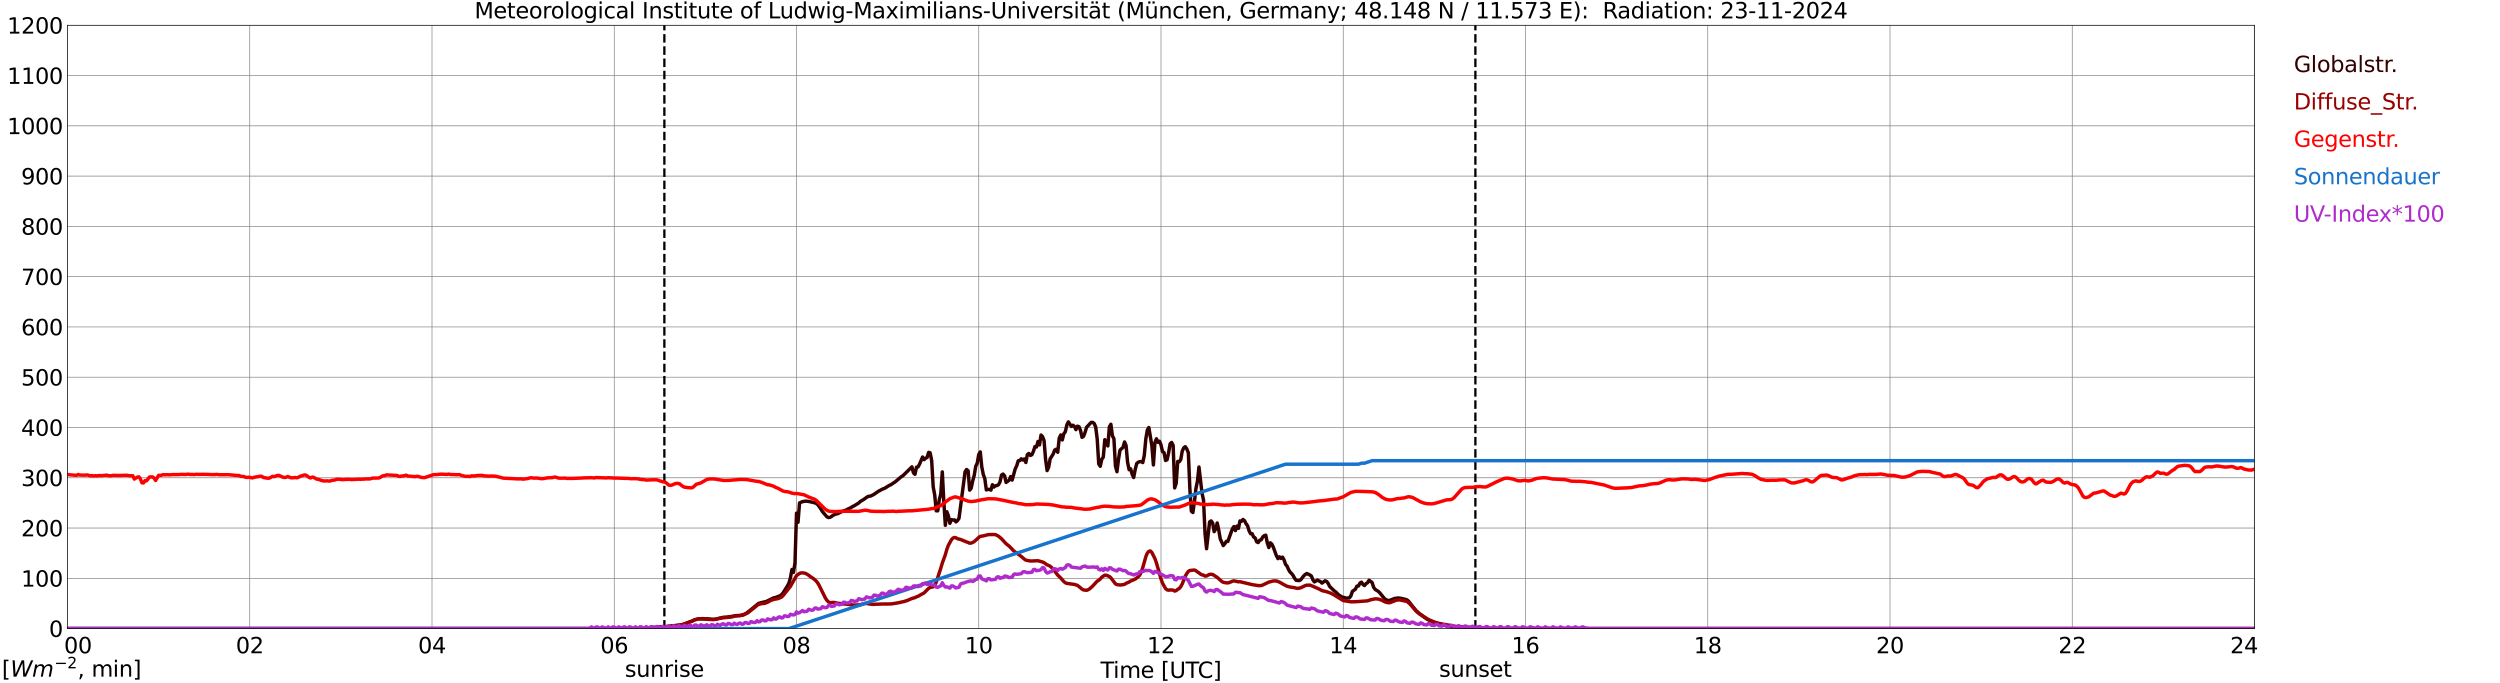 <?xml version="1.0" encoding="utf-8" standalone="no"?>
<!DOCTYPE svg PUBLIC "-//W3C//DTD SVG 1.1//EN"
  "http://www.w3.org/Graphics/SVG/1.1/DTD/svg11.dtd">
<svg xmlns:xlink="http://www.w3.org/1999/xlink" width="1085.4pt" height="296.64pt" viewBox="0 0 1085.4 296.64" xmlns="http://www.w3.org/2000/svg" version="1.1">
 <defs>
  <style type="text/css">*{stroke-linejoin: round; stroke-linecap: butt}</style>
 </defs>
 <g id="figure_1">
  <g id="patch_1">
   <path d="M 0 296.64 
L 1085.4 296.64 
L 1085.4 0 
L 0 0 
z
" style="fill: #ffffff"/>
  </g>
  <g id="axes_1">
   <g id="patch_2">
    <path d="M 29.306 272.909 
L 978.814 272.909 
L 978.814 10.976 
L 29.306 10.976 
z
" style="fill: #ffffff"/>
   </g>
   <g id="patch_3">
    <path d="M 978.814 272.909 
L 978.814 272.909 
L 978.814 10.976 
L 978.814 10.976 
z
" clip-path="url(#p21d7c51ea6)" style="fill: #d3d3d3; opacity: 0.25; stroke: #d3d3d3; stroke-linejoin: miter"/>
   </g>
   <g id="matplotlib.axis_1">
    <g id="xtick_1">
     <g id="line2d_1">
      <path d="M 29.306 272.909 
L 29.306 10.976 
" clip-path="url(#p21d7c51ea6)" style="fill: none; stroke: #808080; stroke-width: 0.3; stroke-linecap: square"/>
     </g>
     <g id="line2d_2"/>
     <g id="text_1">
      <!--    00 -->
      <g transform="translate(18.733 283.627) scale(0.095 -0.095)">
       <defs>
        <path id="DejaVuSans-20" transform="scale(0.016)"/>
        <path id="DejaVuSans-30" d="M 2034 4250 
Q 1547 4250 1301 3770 
Q 1056 3291 1056 2328 
Q 1056 1369 1301 889 
Q 1547 409 2034 409 
Q 2525 409 2770 889 
Q 3016 1369 3016 2328 
Q 3016 3291 2770 3770 
Q 2525 4250 2034 4250 
z
M 2034 4750 
Q 2819 4750 3233 4129 
Q 3647 3509 3647 2328 
Q 3647 1150 3233 529 
Q 2819 -91 2034 -91 
Q 1250 -91 836 529 
Q 422 1150 422 2328 
Q 422 3509 836 4129 
Q 1250 4750 2034 4750 
z
" transform="scale(0.016)"/>
       </defs>
       <use xlink:href="#DejaVuSans-20"/>
       <use xlink:href="#DejaVuSans-20" transform="translate(31.787 0)"/>
       <use xlink:href="#DejaVuSans-20" transform="translate(63.574 0)"/>
       <use xlink:href="#DejaVuSans-30" transform="translate(95.361 0)"/>
       <use xlink:href="#DejaVuSans-30" transform="translate(158.984 0)"/>
      </g>
     </g>
    </g>
    <g id="xtick_2">
     <g id="line2d_3">
      <path d="M 108.431 272.909 
L 108.431 10.976 
" clip-path="url(#p21d7c51ea6)" style="fill: none; stroke: #808080; stroke-width: 0.3; stroke-linecap: square"/>
     </g>
     <g id="line2d_4"/>
     <g id="text_2">
      <!-- 02 -->
      <g transform="translate(102.387 283.627) scale(0.095 -0.095)">
       <defs>
        <path id="DejaVuSans-32" d="M 1228 531 
L 3431 531 
L 3431 0 
L 469 0 
L 469 531 
Q 828 903 1448 1529 
Q 2069 2156 2228 2338 
Q 2531 2678 2651 2914 
Q 2772 3150 2772 3378 
Q 2772 3750 2511 3984 
Q 2250 4219 1831 4219 
Q 1534 4219 1204 4116 
Q 875 4013 500 3803 
L 500 4441 
Q 881 4594 1212 4672 
Q 1544 4750 1819 4750 
Q 2544 4750 2975 4387 
Q 3406 4025 3406 3419 
Q 3406 3131 3298 2873 
Q 3191 2616 2906 2266 
Q 2828 2175 2409 1742 
Q 1991 1309 1228 531 
z
" transform="scale(0.016)"/>
       </defs>
       <use xlink:href="#DejaVuSans-30"/>
       <use xlink:href="#DejaVuSans-32" transform="translate(63.623 0)"/>
      </g>
     </g>
    </g>
    <g id="xtick_3">
     <g id="line2d_5">
      <path d="M 187.557 272.909 
L 187.557 10.976 
" clip-path="url(#p21d7c51ea6)" style="fill: none; stroke: #808080; stroke-width: 0.3; stroke-linecap: square"/>
     </g>
     <g id="line2d_6"/>
     <g id="text_3">
      <!-- 04 -->
      <g transform="translate(181.513 283.627) scale(0.095 -0.095)">
       <defs>
        <path id="DejaVuSans-34" d="M 2419 4116 
L 825 1625 
L 2419 1625 
L 2419 4116 
z
M 2253 4666 
L 3047 4666 
L 3047 1625 
L 3713 1625 
L 3713 1100 
L 3047 1100 
L 3047 0 
L 2419 0 
L 2419 1100 
L 313 1100 
L 313 1709 
L 2253 4666 
z
" transform="scale(0.016)"/>
       </defs>
       <use xlink:href="#DejaVuSans-30"/>
       <use xlink:href="#DejaVuSans-34" transform="translate(63.623 0)"/>
      </g>
     </g>
    </g>
    <g id="xtick_4">
     <g id="line2d_7">
      <path d="M 266.683 272.909 
L 266.683 10.976 
" clip-path="url(#p21d7c51ea6)" style="fill: none; stroke: #808080; stroke-width: 0.3; stroke-linecap: square"/>
     </g>
     <g id="line2d_8"/>
     <g id="text_4">
      <!-- 06 -->
      <g transform="translate(260.638 283.627) scale(0.095 -0.095)">
       <defs>
        <path id="DejaVuSans-36" d="M 2113 2584 
Q 1688 2584 1439 2293 
Q 1191 2003 1191 1497 
Q 1191 994 1439 701 
Q 1688 409 2113 409 
Q 2538 409 2786 701 
Q 3034 994 3034 1497 
Q 3034 2003 2786 2293 
Q 2538 2584 2113 2584 
z
M 3366 4563 
L 3366 3988 
Q 3128 4100 2886 4159 
Q 2644 4219 2406 4219 
Q 1781 4219 1451 3797 
Q 1122 3375 1075 2522 
Q 1259 2794 1537 2939 
Q 1816 3084 2150 3084 
Q 2853 3084 3261 2657 
Q 3669 2231 3669 1497 
Q 3669 778 3244 343 
Q 2819 -91 2113 -91 
Q 1303 -91 875 529 
Q 447 1150 447 2328 
Q 447 3434 972 4092 
Q 1497 4750 2381 4750 
Q 2619 4750 2861 4703 
Q 3103 4656 3366 4563 
z
" transform="scale(0.016)"/>
       </defs>
       <use xlink:href="#DejaVuSans-30"/>
       <use xlink:href="#DejaVuSans-36" transform="translate(63.623 0)"/>
      </g>
     </g>
    </g>
    <g id="xtick_5">
     <g id="line2d_9">
      <path d="M 345.808 272.909 
L 345.808 10.976 
" clip-path="url(#p21d7c51ea6)" style="fill: none; stroke: #808080; stroke-width: 0.3; stroke-linecap: square"/>
     </g>
     <g id="line2d_10"/>
     <g id="text_5">
      <!-- 08 -->
      <g transform="translate(339.764 283.627) scale(0.095 -0.095)">
       <defs>
        <path id="DejaVuSans-38" d="M 2034 2216 
Q 1584 2216 1326 1975 
Q 1069 1734 1069 1313 
Q 1069 891 1326 650 
Q 1584 409 2034 409 
Q 2484 409 2743 651 
Q 3003 894 3003 1313 
Q 3003 1734 2745 1975 
Q 2488 2216 2034 2216 
z
M 1403 2484 
Q 997 2584 770 2862 
Q 544 3141 544 3541 
Q 544 4100 942 4425 
Q 1341 4750 2034 4750 
Q 2731 4750 3128 4425 
Q 3525 4100 3525 3541 
Q 3525 3141 3298 2862 
Q 3072 2584 2669 2484 
Q 3125 2378 3379 2068 
Q 3634 1759 3634 1313 
Q 3634 634 3220 271 
Q 2806 -91 2034 -91 
Q 1263 -91 848 271 
Q 434 634 434 1313 
Q 434 1759 690 2068 
Q 947 2378 1403 2484 
z
M 1172 3481 
Q 1172 3119 1398 2916 
Q 1625 2713 2034 2713 
Q 2441 2713 2670 2916 
Q 2900 3119 2900 3481 
Q 2900 3844 2670 4047 
Q 2441 4250 2034 4250 
Q 1625 4250 1398 4047 
Q 1172 3844 1172 3481 
z
" transform="scale(0.016)"/>
       </defs>
       <use xlink:href="#DejaVuSans-30"/>
       <use xlink:href="#DejaVuSans-38" transform="translate(63.623 0)"/>
      </g>
     </g>
    </g>
    <g id="xtick_6">
     <g id="line2d_11">
      <path d="M 424.934 272.909 
L 424.934 10.976 
" clip-path="url(#p21d7c51ea6)" style="fill: none; stroke: #808080; stroke-width: 0.3; stroke-linecap: square"/>
     </g>
     <g id="line2d_12"/>
     <g id="text_6">
      <!-- 10 -->
      <g transform="translate(418.89 283.627) scale(0.095 -0.095)">
       <defs>
        <path id="DejaVuSans-31" d="M 794 531 
L 1825 531 
L 1825 4091 
L 703 3866 
L 703 4441 
L 1819 4666 
L 2450 4666 
L 2450 531 
L 3481 531 
L 3481 0 
L 794 0 
L 794 531 
z
" transform="scale(0.016)"/>
       </defs>
       <use xlink:href="#DejaVuSans-31"/>
       <use xlink:href="#DejaVuSans-30" transform="translate(63.623 0)"/>
      </g>
     </g>
    </g>
    <g id="xtick_7">
     <g id="line2d_13">
      <path d="M 504.06 272.909 
L 504.06 10.976 
" clip-path="url(#p21d7c51ea6)" style="fill: none; stroke: #808080; stroke-width: 0.3; stroke-linecap: square"/>
     </g>
     <g id="line2d_14"/>
     <g id="text_7">
      <!-- 12 -->
      <g transform="translate(498.015 283.627) scale(0.095 -0.095)">
       <use xlink:href="#DejaVuSans-31"/>
       <use xlink:href="#DejaVuSans-32" transform="translate(63.623 0)"/>
      </g>
     </g>
    </g>
    <g id="xtick_8">
     <g id="line2d_15">
      <path d="M 583.185 272.909 
L 583.185 10.976 
" clip-path="url(#p21d7c51ea6)" style="fill: none; stroke: #808080; stroke-width: 0.3; stroke-linecap: square"/>
     </g>
     <g id="line2d_16"/>
     <g id="text_8">
      <!-- 14 -->
      <g transform="translate(577.141 283.627) scale(0.095 -0.095)">
       <use xlink:href="#DejaVuSans-31"/>
       <use xlink:href="#DejaVuSans-34" transform="translate(63.623 0)"/>
      </g>
     </g>
    </g>
    <g id="xtick_9">
     <g id="line2d_17">
      <path d="M 662.311 272.909 
L 662.311 10.976 
" clip-path="url(#p21d7c51ea6)" style="fill: none; stroke: #808080; stroke-width: 0.3; stroke-linecap: square"/>
     </g>
     <g id="line2d_18"/>
     <g id="text_9">
      <!-- 16 -->
      <g transform="translate(656.267 283.627) scale(0.095 -0.095)">
       <use xlink:href="#DejaVuSans-31"/>
       <use xlink:href="#DejaVuSans-36" transform="translate(63.623 0)"/>
      </g>
     </g>
    </g>
    <g id="xtick_10">
     <g id="line2d_19">
      <path d="M 741.437 272.909 
L 741.437 10.976 
" clip-path="url(#p21d7c51ea6)" style="fill: none; stroke: #808080; stroke-width: 0.3; stroke-linecap: square"/>
     </g>
     <g id="line2d_20"/>
     <g id="text_10">
      <!-- 18 -->
      <g transform="translate(735.392 283.627) scale(0.095 -0.095)">
       <use xlink:href="#DejaVuSans-31"/>
       <use xlink:href="#DejaVuSans-38" transform="translate(63.623 0)"/>
      </g>
     </g>
    </g>
    <g id="xtick_11">
     <g id="line2d_21">
      <path d="M 820.562 272.909 
L 820.562 10.976 
" clip-path="url(#p21d7c51ea6)" style="fill: none; stroke: #808080; stroke-width: 0.3; stroke-linecap: square"/>
     </g>
     <g id="line2d_22"/>
     <g id="text_11">
      <!-- 20 -->
      <g transform="translate(814.518 283.627) scale(0.095 -0.095)">
       <use xlink:href="#DejaVuSans-32"/>
       <use xlink:href="#DejaVuSans-30" transform="translate(63.623 0)"/>
      </g>
     </g>
    </g>
    <g id="xtick_12">
     <g id="line2d_23">
      <path d="M 899.688 272.909 
L 899.688 10.976 
" clip-path="url(#p21d7c51ea6)" style="fill: none; stroke: #808080; stroke-width: 0.3; stroke-linecap: square"/>
     </g>
     <g id="line2d_24"/>
     <g id="text_12">
      <!-- 22 -->
      <g transform="translate(893.644 283.627) scale(0.095 -0.095)">
       <use xlink:href="#DejaVuSans-32"/>
       <use xlink:href="#DejaVuSans-32" transform="translate(63.623 0)"/>
      </g>
     </g>
    </g>
    <g id="xtick_13">
     <g id="line2d_25">
      <path d="M 978.814 272.909 
L 978.814 10.976 
" clip-path="url(#p21d7c51ea6)" style="fill: none; stroke: #808080; stroke-width: 0.3; stroke-linecap: square"/>
     </g>
     <g id="line2d_26"/>
     <g id="text_13">
      <!-- 24    -->
      <g transform="translate(968.241 283.627) scale(0.095 -0.095)">
       <use xlink:href="#DejaVuSans-32"/>
       <use xlink:href="#DejaVuSans-34" transform="translate(63.623 0)"/>
       <use xlink:href="#DejaVuSans-20" transform="translate(127.246 0)"/>
       <use xlink:href="#DejaVuSans-20" transform="translate(159.033 0)"/>
       <use xlink:href="#DejaVuSans-20" transform="translate(190.82 0)"/>
      </g>
     </g>
    </g>
    <g id="text_14">
     <!-- Time [UTC] -->
     <g transform="translate(477.806 294.322) scale(0.095 -0.095)">
      <defs>
       <path id="DejaVuSans-54" d="M -19 4666 
L 3928 4666 
L 3928 4134 
L 2272 4134 
L 2272 0 
L 1638 0 
L 1638 4134 
L -19 4134 
L -19 4666 
z
" transform="scale(0.016)"/>
       <path id="DejaVuSans-69" d="M 603 3500 
L 1178 3500 
L 1178 0 
L 603 0 
L 603 3500 
z
M 603 4863 
L 1178 4863 
L 1178 4134 
L 603 4134 
L 603 4863 
z
" transform="scale(0.016)"/>
       <path id="DejaVuSans-6d" d="M 3328 2828 
Q 3544 3216 3844 3400 
Q 4144 3584 4550 3584 
Q 5097 3584 5394 3201 
Q 5691 2819 5691 2113 
L 5691 0 
L 5113 0 
L 5113 2094 
Q 5113 2597 4934 2840 
Q 4756 3084 4391 3084 
Q 3944 3084 3684 2787 
Q 3425 2491 3425 1978 
L 3425 0 
L 2847 0 
L 2847 2094 
Q 2847 2600 2669 2842 
Q 2491 3084 2119 3084 
Q 1678 3084 1418 2786 
Q 1159 2488 1159 1978 
L 1159 0 
L 581 0 
L 581 3500 
L 1159 3500 
L 1159 2956 
Q 1356 3278 1631 3431 
Q 1906 3584 2284 3584 
Q 2666 3584 2933 3390 
Q 3200 3197 3328 2828 
z
" transform="scale(0.016)"/>
       <path id="DejaVuSans-65" d="M 3597 1894 
L 3597 1613 
L 953 1613 
Q 991 1019 1311 708 
Q 1631 397 2203 397 
Q 2534 397 2845 478 
Q 3156 559 3463 722 
L 3463 178 
Q 3153 47 2828 -22 
Q 2503 -91 2169 -91 
Q 1331 -91 842 396 
Q 353 884 353 1716 
Q 353 2575 817 3079 
Q 1281 3584 2069 3584 
Q 2775 3584 3186 3129 
Q 3597 2675 3597 1894 
z
M 3022 2063 
Q 3016 2534 2758 2815 
Q 2500 3097 2075 3097 
Q 1594 3097 1305 2825 
Q 1016 2553 972 2059 
L 3022 2063 
z
" transform="scale(0.016)"/>
       <path id="DejaVuSans-5b" d="M 550 4863 
L 1875 4863 
L 1875 4416 
L 1125 4416 
L 1125 -397 
L 1875 -397 
L 1875 -844 
L 550 -844 
L 550 4863 
z
" transform="scale(0.016)"/>
       <path id="DejaVuSans-55" d="M 556 4666 
L 1191 4666 
L 1191 1831 
Q 1191 1081 1462 751 
Q 1734 422 2344 422 
Q 2950 422 3222 751 
Q 3494 1081 3494 1831 
L 3494 4666 
L 4128 4666 
L 4128 1753 
Q 4128 841 3676 375 
Q 3225 -91 2344 -91 
Q 1459 -91 1007 375 
Q 556 841 556 1753 
L 556 4666 
z
" transform="scale(0.016)"/>
       <path id="DejaVuSans-43" d="M 4122 4306 
L 4122 3641 
Q 3803 3938 3442 4084 
Q 3081 4231 2675 4231 
Q 1875 4231 1450 3742 
Q 1025 3253 1025 2328 
Q 1025 1406 1450 917 
Q 1875 428 2675 428 
Q 3081 428 3442 575 
Q 3803 722 4122 1019 
L 4122 359 
Q 3791 134 3420 21 
Q 3050 -91 2638 -91 
Q 1578 -91 968 557 
Q 359 1206 359 2328 
Q 359 3453 968 4101 
Q 1578 4750 2638 4750 
Q 3056 4750 3426 4639 
Q 3797 4528 4122 4306 
z
" transform="scale(0.016)"/>
       <path id="DejaVuSans-5d" d="M 1947 4863 
L 1947 -844 
L 622 -844 
L 622 -397 
L 1369 -397 
L 1369 4416 
L 622 4416 
L 622 4863 
L 1947 4863 
z
" transform="scale(0.016)"/>
      </defs>
      <use xlink:href="#DejaVuSans-54"/>
      <use xlink:href="#DejaVuSans-69" transform="translate(57.959 0)"/>
      <use xlink:href="#DejaVuSans-6d" transform="translate(85.742 0)"/>
      <use xlink:href="#DejaVuSans-65" transform="translate(183.154 0)"/>
      <use xlink:href="#DejaVuSans-20" transform="translate(244.678 0)"/>
      <use xlink:href="#DejaVuSans-5b" transform="translate(276.465 0)"/>
      <use xlink:href="#DejaVuSans-55" transform="translate(315.479 0)"/>
      <use xlink:href="#DejaVuSans-54" transform="translate(388.672 0)"/>
      <use xlink:href="#DejaVuSans-43" transform="translate(443.881 0)"/>
      <use xlink:href="#DejaVuSans-5d" transform="translate(513.705 0)"/>
     </g>
    </g>
   </g>
   <g id="matplotlib.axis_2">
    <g id="ytick_1">
     <g id="line2d_27">
      <path d="M 29.306 272.909 
L 978.814 272.909 
" clip-path="url(#p21d7c51ea6)" style="fill: none; stroke: #808080; stroke-width: 0.3; stroke-linecap: square"/>
     </g>
     <g id="line2d_28"/>
     <g id="text_15">
      <!-- 0 -->
      <g transform="translate(21.261 276.518) scale(0.095 -0.095)">
       <use xlink:href="#DejaVuSans-30"/>
      </g>
     </g>
    </g>
    <g id="ytick_2">
     <g id="line2d_29">
      <path d="M 29.306 251.081 
L 978.814 251.081 
" clip-path="url(#p21d7c51ea6)" style="fill: none; stroke: #808080; stroke-width: 0.3; stroke-linecap: square"/>
     </g>
     <g id="line2d_30"/>
     <g id="text_16">
      <!-- 100 -->
      <g transform="translate(9.173 254.69) scale(0.095 -0.095)">
       <use xlink:href="#DejaVuSans-31"/>
       <use xlink:href="#DejaVuSans-30" transform="translate(63.623 0)"/>
       <use xlink:href="#DejaVuSans-30" transform="translate(127.246 0)"/>
      </g>
     </g>
    </g>
    <g id="ytick_3">
     <g id="line2d_31">
      <path d="M 29.306 229.253 
L 978.814 229.253 
" clip-path="url(#p21d7c51ea6)" style="fill: none; stroke: #808080; stroke-width: 0.3; stroke-linecap: square"/>
     </g>
     <g id="line2d_32"/>
     <g id="text_17">
      <!-- 200 -->
      <g transform="translate(9.173 232.863) scale(0.095 -0.095)">
       <use xlink:href="#DejaVuSans-32"/>
       <use xlink:href="#DejaVuSans-30" transform="translate(63.623 0)"/>
       <use xlink:href="#DejaVuSans-30" transform="translate(127.246 0)"/>
      </g>
     </g>
    </g>
    <g id="ytick_4">
     <g id="line2d_33">
      <path d="M 29.306 207.426 
L 978.814 207.426 
" clip-path="url(#p21d7c51ea6)" style="fill: none; stroke: #808080; stroke-width: 0.3; stroke-linecap: square"/>
     </g>
     <g id="line2d_34"/>
     <g id="text_18">
      <!-- 300 -->
      <g transform="translate(9.173 211.035) scale(0.095 -0.095)">
       <defs>
        <path id="DejaVuSans-33" d="M 2597 2516 
Q 3050 2419 3304 2112 
Q 3559 1806 3559 1356 
Q 3559 666 3084 287 
Q 2609 -91 1734 -91 
Q 1441 -91 1130 -33 
Q 819 25 488 141 
L 488 750 
Q 750 597 1062 519 
Q 1375 441 1716 441 
Q 2309 441 2620 675 
Q 2931 909 2931 1356 
Q 2931 1769 2642 2001 
Q 2353 2234 1838 2234 
L 1294 2234 
L 1294 2753 
L 1863 2753 
Q 2328 2753 2575 2939 
Q 2822 3125 2822 3475 
Q 2822 3834 2567 4026 
Q 2313 4219 1838 4219 
Q 1578 4219 1281 4162 
Q 984 4106 628 3988 
L 628 4550 
Q 988 4650 1302 4700 
Q 1616 4750 1894 4750 
Q 2613 4750 3031 4423 
Q 3450 4097 3450 3541 
Q 3450 3153 3228 2886 
Q 3006 2619 2597 2516 
z
" transform="scale(0.016)"/>
       </defs>
       <use xlink:href="#DejaVuSans-33"/>
       <use xlink:href="#DejaVuSans-30" transform="translate(63.623 0)"/>
       <use xlink:href="#DejaVuSans-30" transform="translate(127.246 0)"/>
      </g>
     </g>
    </g>
    <g id="ytick_5">
     <g id="line2d_35">
      <path d="M 29.306 185.598 
L 978.814 185.598 
" clip-path="url(#p21d7c51ea6)" style="fill: none; stroke: #808080; stroke-width: 0.3; stroke-linecap: square"/>
     </g>
     <g id="line2d_36"/>
     <g id="text_19">
      <!-- 400 -->
      <g transform="translate(9.173 189.207) scale(0.095 -0.095)">
       <use xlink:href="#DejaVuSans-34"/>
       <use xlink:href="#DejaVuSans-30" transform="translate(63.623 0)"/>
       <use xlink:href="#DejaVuSans-30" transform="translate(127.246 0)"/>
      </g>
     </g>
    </g>
    <g id="ytick_6">
     <g id="line2d_37">
      <path d="M 29.306 163.77 
L 978.814 163.77 
" clip-path="url(#p21d7c51ea6)" style="fill: none; stroke: #808080; stroke-width: 0.3; stroke-linecap: square"/>
     </g>
     <g id="line2d_38"/>
     <g id="text_20">
      <!-- 500 -->
      <g transform="translate(9.173 167.379) scale(0.095 -0.095)">
       <defs>
        <path id="DejaVuSans-35" d="M 691 4666 
L 3169 4666 
L 3169 4134 
L 1269 4134 
L 1269 2991 
Q 1406 3038 1543 3061 
Q 1681 3084 1819 3084 
Q 2600 3084 3056 2656 
Q 3513 2228 3513 1497 
Q 3513 744 3044 326 
Q 2575 -91 1722 -91 
Q 1428 -91 1123 -41 
Q 819 9 494 109 
L 494 744 
Q 775 591 1075 516 
Q 1375 441 1709 441 
Q 2250 441 2565 725 
Q 2881 1009 2881 1497 
Q 2881 1984 2565 2268 
Q 2250 2553 1709 2553 
Q 1456 2553 1204 2497 
Q 953 2441 691 2322 
L 691 4666 
z
" transform="scale(0.016)"/>
       </defs>
       <use xlink:href="#DejaVuSans-35"/>
       <use xlink:href="#DejaVuSans-30" transform="translate(63.623 0)"/>
       <use xlink:href="#DejaVuSans-30" transform="translate(127.246 0)"/>
      </g>
     </g>
    </g>
    <g id="ytick_7">
     <g id="line2d_39">
      <path d="M 29.306 141.942 
L 978.814 141.942 
" clip-path="url(#p21d7c51ea6)" style="fill: none; stroke: #808080; stroke-width: 0.3; stroke-linecap: square"/>
     </g>
     <g id="line2d_40"/>
     <g id="text_21">
      <!-- 600 -->
      <g transform="translate(9.173 145.551) scale(0.095 -0.095)">
       <use xlink:href="#DejaVuSans-36"/>
       <use xlink:href="#DejaVuSans-30" transform="translate(63.623 0)"/>
       <use xlink:href="#DejaVuSans-30" transform="translate(127.246 0)"/>
      </g>
     </g>
    </g>
    <g id="ytick_8">
     <g id="line2d_41">
      <path d="M 29.306 120.114 
L 978.814 120.114 
" clip-path="url(#p21d7c51ea6)" style="fill: none; stroke: #808080; stroke-width: 0.3; stroke-linecap: square"/>
     </g>
     <g id="line2d_42"/>
     <g id="text_22">
      <!-- 700 -->
      <g transform="translate(9.173 123.724) scale(0.095 -0.095)">
       <defs>
        <path id="DejaVuSans-37" d="M 525 4666 
L 3525 4666 
L 3525 4397 
L 1831 0 
L 1172 0 
L 2766 4134 
L 525 4134 
L 525 4666 
z
" transform="scale(0.016)"/>
       </defs>
       <use xlink:href="#DejaVuSans-37"/>
       <use xlink:href="#DejaVuSans-30" transform="translate(63.623 0)"/>
       <use xlink:href="#DejaVuSans-30" transform="translate(127.246 0)"/>
      </g>
     </g>
    </g>
    <g id="ytick_9">
     <g id="line2d_43">
      <path d="M 29.306 98.287 
L 978.814 98.287 
" clip-path="url(#p21d7c51ea6)" style="fill: none; stroke: #808080; stroke-width: 0.3; stroke-linecap: square"/>
     </g>
     <g id="line2d_44"/>
     <g id="text_23">
      <!-- 800 -->
      <g transform="translate(9.173 101.896) scale(0.095 -0.095)">
       <use xlink:href="#DejaVuSans-38"/>
       <use xlink:href="#DejaVuSans-30" transform="translate(63.623 0)"/>
       <use xlink:href="#DejaVuSans-30" transform="translate(127.246 0)"/>
      </g>
     </g>
    </g>
    <g id="ytick_10">
     <g id="line2d_45">
      <path d="M 29.306 76.459 
L 978.814 76.459 
" clip-path="url(#p21d7c51ea6)" style="fill: none; stroke: #808080; stroke-width: 0.3; stroke-linecap: square"/>
     </g>
     <g id="line2d_46"/>
     <g id="text_24">
      <!-- 900 -->
      <g transform="translate(9.173 80.068) scale(0.095 -0.095)">
       <defs>
        <path id="DejaVuSans-39" d="M 703 97 
L 703 672 
Q 941 559 1184 500 
Q 1428 441 1663 441 
Q 2288 441 2617 861 
Q 2947 1281 2994 2138 
Q 2813 1869 2534 1725 
Q 2256 1581 1919 1581 
Q 1219 1581 811 2004 
Q 403 2428 403 3163 
Q 403 3881 828 4315 
Q 1253 4750 1959 4750 
Q 2769 4750 3195 4129 
Q 3622 3509 3622 2328 
Q 3622 1225 3098 567 
Q 2575 -91 1691 -91 
Q 1453 -91 1209 -44 
Q 966 3 703 97 
z
M 1959 2075 
Q 2384 2075 2632 2365 
Q 2881 2656 2881 3163 
Q 2881 3666 2632 3958 
Q 2384 4250 1959 4250 
Q 1534 4250 1286 3958 
Q 1038 3666 1038 3163 
Q 1038 2656 1286 2365 
Q 1534 2075 1959 2075 
z
" transform="scale(0.016)"/>
       </defs>
       <use xlink:href="#DejaVuSans-39"/>
       <use xlink:href="#DejaVuSans-30" transform="translate(63.623 0)"/>
       <use xlink:href="#DejaVuSans-30" transform="translate(127.246 0)"/>
      </g>
     </g>
    </g>
    <g id="ytick_11">
     <g id="line2d_47">
      <path d="M 29.306 54.631 
L 978.814 54.631 
" clip-path="url(#p21d7c51ea6)" style="fill: none; stroke: #808080; stroke-width: 0.3; stroke-linecap: square"/>
     </g>
     <g id="line2d_48"/>
     <g id="text_25">
      <!-- 1000 -->
      <g transform="translate(3.128 58.24) scale(0.095 -0.095)">
       <use xlink:href="#DejaVuSans-31"/>
       <use xlink:href="#DejaVuSans-30" transform="translate(63.623 0)"/>
       <use xlink:href="#DejaVuSans-30" transform="translate(127.246 0)"/>
       <use xlink:href="#DejaVuSans-30" transform="translate(190.869 0)"/>
      </g>
     </g>
    </g>
    <g id="ytick_12">
     <g id="line2d_49">
      <path d="M 29.306 32.803 
L 978.814 32.803 
" clip-path="url(#p21d7c51ea6)" style="fill: none; stroke: #808080; stroke-width: 0.3; stroke-linecap: square"/>
     </g>
     <g id="line2d_50"/>
     <g id="text_26">
      <!-- 1100 -->
      <g transform="translate(3.128 36.413) scale(0.095 -0.095)">
       <use xlink:href="#DejaVuSans-31"/>
       <use xlink:href="#DejaVuSans-31" transform="translate(63.623 0)"/>
       <use xlink:href="#DejaVuSans-30" transform="translate(127.246 0)"/>
       <use xlink:href="#DejaVuSans-30" transform="translate(190.869 0)"/>
      </g>
     </g>
    </g>
    <g id="ytick_13">
     <g id="line2d_51">
      <path d="M 29.306 10.976 
L 978.814 10.976 
" clip-path="url(#p21d7c51ea6)" style="fill: none; stroke: #808080; stroke-width: 0.3; stroke-linecap: square"/>
     </g>
     <g id="line2d_52"/>
     <g id="text_27">
      <!-- 1200 -->
      <g transform="translate(3.128 14.585) scale(0.095 -0.095)">
       <use xlink:href="#DejaVuSans-31"/>
       <use xlink:href="#DejaVuSans-32" transform="translate(63.623 0)"/>
       <use xlink:href="#DejaVuSans-30" transform="translate(127.246 0)"/>
       <use xlink:href="#DejaVuSans-30" transform="translate(190.869 0)"/>
      </g>
     </g>
    </g>
   </g>
   <g id="line2d_53">
    <path d="M 288.442 272.909 
L 288.442 10.976 
" clip-path="url(#p21d7c51ea6)" style="fill: none; stroke-dasharray: 3.7,1.6; stroke-dashoffset: 0; stroke: #000000"/>
   </g>
   <g id="line2d_54">
    <path d="M 640.552 272.909 
L 640.552 10.976 
" clip-path="url(#p21d7c51ea6)" style="fill: none; stroke-dasharray: 3.7,1.6; stroke-dashoffset: 0; stroke: #000000"/>
   </g>
   <g id="line2d_55">
    <path d="M 29.306 272.909 
L 280.53 272.909 
L 281.189 272.693 
L 285.145 272.304 
L 287.783 272.254 
L 295.696 271.344 
L 297.014 270.938 
L 298.992 270.246 
L 300.311 269.722 
L 301.63 269.065 
L 303.608 268.624 
L 304.267 268.659 
L 304.927 268.574 
L 306.246 268.676 
L 306.905 268.641 
L 309.543 268.895 
L 310.861 268.794 
L 312.18 268.438 
L 314.158 268 
L 315.477 267.95 
L 318.114 267.561 
L 319.433 267.275 
L 321.411 267.19 
L 322.73 266.869 
L 324.049 266.245 
L 325.368 265.215 
L 329.324 261.991 
L 330.643 261.619 
L 332.621 261.163 
L 335.918 259.559 
L 336.577 259.459 
L 338.555 258.716 
L 339.215 258.278 
L 339.874 257.568 
L 341.852 254.445 
L 342.512 253.179 
L 343.171 250.882 
L 343.83 247.252 
L 344.49 248.518 
L 345.149 244.417 
L 345.808 222.792 
L 346.468 226.743 
L 347.127 218.335 
L 348.446 217.778 
L 349.765 217.575 
L 351.083 217.693 
L 353.721 218.302 
L 354.38 218.571 
L 355.04 219.095 
L 356.359 220.917 
L 357.018 222.048 
L 358.996 224.362 
L 359.655 224.7 
L 360.315 224.615 
L 360.974 224.277 
L 361.634 223.72 
L 362.952 223.146 
L 363.612 223.063 
L 365.59 222.065 
L 367.568 221.356 
L 368.227 220.952 
L 369.546 220.343 
L 370.206 219.872 
L 370.865 219.601 
L 372.843 218.368 
L 373.502 217.728 
L 374.821 216.951 
L 376.799 215.567 
L 378.118 215.314 
L 379.437 214.637 
L 381.415 213.271 
L 383.393 212.223 
L 384.053 212.022 
L 386.031 210.772 
L 386.69 210.501 
L 388.668 209.185 
L 391.306 206.974 
L 391.965 206.585 
L 395.921 202.687 
L 396.581 205.286 
L 397.24 205.928 
L 397.899 202.837 
L 398.559 202.737 
L 399.218 201.521 
L 400.537 198.432 
L 401.196 199.563 
L 401.856 198.921 
L 402.515 198.618 
L 403.175 196.407 
L 403.834 196.608 
L 404.493 199.967 
L 405.153 211.381 
L 405.812 214.875 
L 406.471 221.779 
L 407.131 221.779 
L 407.79 217.001 
L 408.45 214.434 
L 409.109 204.88 
L 409.768 217.811 
L 410.428 228.059 
L 411.087 222.183 
L 411.746 223.94 
L 412.406 227.197 
L 413.065 225.595 
L 413.725 225.796 
L 414.384 225.713 
L 415.043 226.59 
L 415.703 226.016 
L 416.362 225.003 
L 419 204.813 
L 419.659 203.835 
L 420.318 204.391 
L 420.978 212.797 
L 421.637 211.97 
L 422.297 208.814 
L 422.956 206.467 
L 423.615 202.501 
L 424.275 201.082 
L 424.934 197.317 
L 425.593 196.204 
L 426.253 202.737 
L 426.912 206.046 
L 427.572 207.851 
L 428.231 212.714 
L 428.89 212.476 
L 429.55 212.476 
L 430.209 212.797 
L 430.869 210.451 
L 431.528 211.464 
L 432.187 210.89 
L 432.847 210.807 
L 433.506 210.451 
L 434.165 209.235 
L 434.825 206.247 
L 435.484 205.826 
L 436.144 206.552 
L 436.803 209.456 
L 438.122 208.493 
L 438.781 206.923 
L 439.44 208.408 
L 440.759 203.582 
L 441.419 202.213 
L 442.078 200.052 
L 442.737 199.967 
L 443.397 199.192 
L 444.056 199.714 
L 444.716 199.26 
L 445.375 200.794 
L 446.034 197.367 
L 446.694 196.878 
L 447.353 197.741 
L 448.012 197.42 
L 448.672 195.933 
L 449.331 193.89 
L 449.991 194.076 
L 450.65 191.679 
L 451.309 193.165 
L 451.969 188.894 
L 452.628 189.553 
L 453.287 191.308 
L 453.947 199.395 
L 454.606 204.306 
L 455.266 202.922 
L 455.925 199.225 
L 457.244 197.132 
L 457.903 195.409 
L 458.563 195.038 
L 459.222 196.354 
L 459.881 190.195 
L 460.541 188.844 
L 461.2 191.004 
L 461.859 188.32 
L 462.519 187.475 
L 463.178 184.504 
L 463.838 183.171 
L 465.156 185.146 
L 465.816 184.622 
L 466.475 185.128 
L 467.134 186.53 
L 467.794 185.028 
L 468.453 185.246 
L 469.113 186.851 
L 469.772 189.874 
L 470.431 189.45 
L 471.091 187.728 
L 471.75 185.5 
L 473.728 183.406 
L 474.388 183.374 
L 475.047 183.847 
L 475.706 185.399 
L 476.366 190.649 
L 477.025 201.421 
L 477.685 202.434 
L 478.344 199.41 
L 479.003 198.465 
L 479.663 190.887 
L 480.322 192.759 
L 480.981 193.604 
L 481.641 185.349 
L 482.3 184.201 
L 482.96 189.18 
L 483.619 190.498 
L 484.278 202.331 
L 484.938 204.795 
L 485.597 199.495 
L 486.256 195.427 
L 487.575 194.228 
L 488.235 191.882 
L 488.894 193.419 
L 489.553 200.711 
L 490.213 203.918 
L 490.872 203.547 
L 491.532 205.911 
L 492.191 207.312 
L 492.85 203.868 
L 493.51 201.235 
L 494.169 200.676 
L 494.828 200.441 
L 495.488 200.408 
L 496.147 200.829 
L 496.807 197.673 
L 497.466 190.581 
L 498.125 186.7 
L 498.785 185.62 
L 500.103 193.587 
L 500.763 201.859 
L 501.422 192.118 
L 502.082 190.513 
L 502.741 192.035 
L 503.4 191.561 
L 504.06 193.165 
L 504.719 196.086 
L 505.379 196.457 
L 506.038 199.917 
L 506.697 199.613 
L 507.357 196.592 
L 508.016 192.674 
L 508.675 192.085 
L 509.335 193.351 
L 509.994 211.835 
L 510.654 209.809 
L 511.313 200.356 
L 511.972 200.473 
L 512.632 199.546 
L 513.291 195.815 
L 513.95 194.431 
L 514.61 193.94 
L 515.269 194.92 
L 515.929 196.592 
L 516.588 212.191 
L 517.247 221.93 
L 517.907 222.504 
L 518.566 217.861 
L 519.226 212.123 
L 519.885 208.864 
L 520.544 202.77 
L 521.863 214.098 
L 522.522 217.069 
L 523.182 231.689 
L 523.841 238.222 
L 525.16 226.608 
L 525.819 226.169 
L 526.479 227.046 
L 527.138 230.81 
L 527.797 229.696 
L 528.457 227.062 
L 529.116 230.067 
L 529.776 233.916 
L 531.094 236.871 
L 531.754 236.094 
L 532.413 235.031 
L 533.073 235.081 
L 535.051 229.611 
L 535.71 228.633 
L 536.369 230.356 
L 537.029 228.413 
L 537.688 229.393 
L 538.348 226.169 
L 539.007 226.337 
L 539.666 225.543 
L 540.326 226.049 
L 540.985 227.383 
L 541.644 228.262 
L 542.304 230.456 
L 542.963 231.722 
L 543.623 231.722 
L 544.282 233.156 
L 544.941 233.545 
L 545.601 235.249 
L 546.26 235.555 
L 546.919 234.542 
L 547.579 234.339 
L 548.238 233.141 
L 548.898 232.549 
L 549.557 232.364 
L 550.216 235.74 
L 550.876 237.716 
L 551.535 235.673 
L 552.195 236.262 
L 552.854 237.664 
L 554.173 241.276 
L 554.832 242.527 
L 555.491 241.75 
L 556.151 242.442 
L 556.81 241.885 
L 557.47 243.066 
L 558.129 245.024 
L 558.788 245.783 
L 559.448 247.32 
L 560.107 248.383 
L 560.766 249.025 
L 561.426 249.852 
L 562.085 251.103 
L 562.745 251.945 
L 564.063 252.081 
L 564.723 251.71 
L 566.042 250.005 
L 566.701 249.413 
L 567.36 248.992 
L 568.679 249.616 
L 569.338 250.073 
L 569.998 251.727 
L 570.657 252.637 
L 571.976 251.862 
L 573.295 252.519 
L 573.954 253.161 
L 575.273 252.166 
L 575.932 252.384 
L 576.592 253.211 
L 577.251 254.563 
L 579.229 256.503 
L 579.889 256.977 
L 581.207 258.293 
L 582.526 259.138 
L 584.504 259.694 
L 585.823 259.576 
L 586.482 258.749 
L 587.142 256.756 
L 588.46 255.796 
L 589.12 254.462 
L 589.779 254.427 
L 590.439 253.144 
L 591.098 252.757 
L 591.757 253.77 
L 592.417 254.209 
L 593.076 253.382 
L 593.736 253.011 
L 594.395 251.913 
L 595.714 252.908 
L 596.373 254.984 
L 597.032 255.896 
L 598.351 256.724 
L 599.011 257.348 
L 600.989 259.779 
L 601.648 260.286 
L 602.307 260.639 
L 602.967 260.707 
L 603.626 260.572 
L 605.604 259.779 
L 606.264 259.779 
L 606.923 259.594 
L 608.242 259.779 
L 610.22 260.236 
L 610.879 260.471 
L 611.539 261.028 
L 613.517 263.527 
L 614.836 265.147 
L 616.154 266.33 
L 619.451 268.744 
L 622.089 270.043 
L 624.726 270.888 
L 626.045 271.291 
L 627.364 271.579 
L 628.683 271.697 
L 630.001 272.119 
L 630.661 272.068 
L 633.298 272.339 
L 634.617 272.389 
L 635.276 272.557 
L 636.595 272.542 
L 638.573 272.76 
L 641.211 272.778 
L 642.53 272.909 
L 978.154 272.909 
L 978.154 272.909 
" clip-path="url(#p21d7c51ea6)" style="fill: none; stroke: #330000; stroke-width: 1.5; stroke-linecap: square"/>
   </g>
   <g id="line2d_56">
    <path d="M 29.306 272.909 
L 280.53 272.909 
L 281.189 272.621 
L 289.761 272.034 
L 291.739 271.697 
L 294.377 271.488 
L 295.036 271.32 
L 296.355 271.193 
L 297.674 270.691 
L 298.992 270.145 
L 300.311 269.724 
L 301.63 269.095 
L 302.949 268.759 
L 303.608 268.676 
L 309.543 269.01 
L 310.861 268.842 
L 313.499 268.255 
L 315.477 268.087 
L 317.455 267.878 
L 319.433 267.417 
L 320.752 267.332 
L 322.071 267.164 
L 322.73 266.996 
L 324.708 266.031 
L 328.005 263.429 
L 328.665 262.84 
L 329.324 262.421 
L 330.643 262.084 
L 331.961 261.96 
L 333.28 261.456 
L 334.599 260.701 
L 335.918 260.238 
L 337.236 259.987 
L 337.896 259.86 
L 339.215 259.273 
L 339.874 258.727 
L 343.171 254.571 
L 345.808 249.911 
L 347.127 248.946 
L 347.787 248.737 
L 348.446 248.695 
L 349.765 248.946 
L 351.083 249.743 
L 351.743 250.289 
L 353.062 251.129 
L 354.38 252.262 
L 355.04 253.144 
L 355.699 254.277 
L 358.337 259.609 
L 358.996 260.615 
L 359.655 261.329 
L 360.315 261.624 
L 360.974 261.665 
L 361.634 261.539 
L 362.293 261.582 
L 363.612 261.875 
L 370.865 262.715 
L 373.502 262.547 
L 375.481 262.001 
L 376.14 262.001 
L 378.777 262.421 
L 380.096 262.338 
L 382.734 262.252 
L 386.69 262.211 
L 388.009 262.043 
L 389.987 261.707 
L 392.624 261.12 
L 393.943 260.701 
L 395.262 260.111 
L 395.921 259.819 
L 397.24 259.483 
L 397.899 259.105 
L 398.559 258.895 
L 399.878 258.14 
L 401.196 257.426 
L 402.515 256.082 
L 403.175 255.453 
L 403.834 255.034 
L 405.153 254.781 
L 405.812 254.109 
L 406.471 252.766 
L 408.45 246.681 
L 409.109 244.454 
L 410.428 240.846 
L 411.087 238.495 
L 411.746 236.731 
L 413.065 234.339 
L 413.725 233.625 
L 414.384 233.331 
L 415.043 233.499 
L 415.703 233.876 
L 417.022 234.213 
L 419.659 235.304 
L 420.318 235.513 
L 420.978 235.85 
L 421.637 235.767 
L 422.297 235.513 
L 422.956 235.136 
L 424.275 233.962 
L 424.934 233.331 
L 425.593 232.87 
L 426.912 232.661 
L 428.231 232.324 
L 428.89 232.156 
L 430.209 232.071 
L 431.528 232.071 
L 432.187 232.115 
L 433.506 232.785 
L 434.825 233.918 
L 436.803 236.059 
L 438.122 237.109 
L 439.44 238.451 
L 440.1 239.165 
L 443.397 241.601 
L 444.716 242.734 
L 445.375 243.195 
L 446.694 243.448 
L 447.353 243.574 
L 450.65 243.448 
L 452.628 243.994 
L 453.287 244.286 
L 454.606 245.253 
L 455.266 245.463 
L 455.925 245.84 
L 456.584 246.427 
L 457.903 247.981 
L 459.222 249.702 
L 460.541 250.961 
L 461.859 252.471 
L 462.519 253.017 
L 463.178 253.27 
L 465.156 253.563 
L 466.475 253.731 
L 467.794 254.152 
L 469.113 255.2 
L 469.772 255.789 
L 470.431 256.125 
L 471.75 256.291 
L 472.409 256.04 
L 473.069 255.663 
L 474.388 254.445 
L 476.366 252.306 
L 477.025 251.926 
L 477.685 251.38 
L 478.344 250.583 
L 479.663 249.702 
L 480.322 249.743 
L 481.641 250.289 
L 482.3 250.878 
L 484.278 253.48 
L 484.938 253.816 
L 486.256 253.984 
L 487.575 253.858 
L 488.235 253.689 
L 488.894 253.27 
L 490.213 252.683 
L 490.872 252.262 
L 492.85 251.424 
L 494.169 250.415 
L 494.828 249.66 
L 495.488 248.318 
L 496.147 246.427 
L 497.466 241.726 
L 498.125 240.132 
L 498.785 239.375 
L 499.444 239.209 
L 500.103 239.879 
L 501.422 242.525 
L 502.082 244.413 
L 504.06 251.339 
L 504.719 253.185 
L 506.038 255.536 
L 506.697 256.082 
L 507.357 256.25 
L 508.016 256.125 
L 509.335 256.208 
L 509.994 256.627 
L 510.654 256.418 
L 511.313 255.872 
L 511.972 255.495 
L 512.632 254.698 
L 513.291 253.48 
L 514.61 250.164 
L 515.269 248.988 
L 515.929 248.064 
L 516.588 247.687 
L 518.566 247.477 
L 519.226 247.772 
L 519.885 248.318 
L 520.544 248.695 
L 521.204 249.241 
L 521.863 249.577 
L 522.522 249.702 
L 523.182 250.123 
L 523.841 250.038 
L 525.16 249.365 
L 525.819 249.324 
L 526.479 249.409 
L 528.457 250.668 
L 530.435 252.43 
L 531.094 252.808 
L 532.413 253.061 
L 533.073 253.061 
L 533.732 252.934 
L 535.051 252.347 
L 535.71 252.179 
L 537.688 252.598 
L 538.348 252.557 
L 543.623 253.816 
L 546.26 254.235 
L 546.919 254.277 
L 547.579 254.194 
L 548.238 253.984 
L 550.876 252.725 
L 552.195 252.389 
L 552.854 252.22 
L 554.173 252.22 
L 555.491 252.725 
L 557.47 253.858 
L 558.788 254.53 
L 560.107 254.866 
L 562.085 255.158 
L 562.745 255.368 
L 563.404 255.453 
L 564.723 255.2 
L 566.701 254.235 
L 567.36 254.067 
L 568.679 254.026 
L 569.998 254.53 
L 572.635 255.704 
L 573.954 256.418 
L 575.932 256.881 
L 577.91 257.594 
L 579.229 258.308 
L 583.185 260.742 
L 585.823 261.161 
L 586.482 261.288 
L 588.46 261.246 
L 589.779 261.161 
L 593.736 260.869 
L 595.054 260.406 
L 597.032 259.987 
L 598.351 260.07 
L 599.67 260.491 
L 601.648 261.456 
L 602.967 261.707 
L 603.626 261.582 
L 606.264 260.574 
L 607.582 260.447 
L 610.879 261.12 
L 612.198 262.294 
L 614.836 265.317 
L 616.154 266.45 
L 620.111 268.969 
L 622.748 270.06 
L 624.726 270.647 
L 631.98 271.951 
L 648.464 272.909 
L 978.154 272.909 
L 978.154 272.909 
" clip-path="url(#p21d7c51ea6)" style="fill: none; stroke: #990000; stroke-width: 1.5; stroke-linecap: square"/>
   </g>
   <g id="line2d_57">
    <path d="M 29.306 205.961 
L 29.965 206.116 
L 32.603 206.321 
L 33.262 206.384 
L 33.921 206.02 
L 34.581 206.249 
L 37.218 206.299 
L 37.878 206.177 
L 39.197 206.603 
L 39.856 206.456 
L 40.515 206.677 
L 41.175 206.524 
L 42.493 206.596 
L 43.153 206.421 
L 43.812 206.533 
L 46.45 206.284 
L 47.109 206.552 
L 48.428 206.544 
L 49.087 206.371 
L 51.725 206.443 
L 53.703 206.373 
L 55.022 206.338 
L 56.34 206.555 
L 57.659 206.552 
L 58.319 208 
L 59.637 207.137 
L 60.297 207.026 
L 60.956 207.877 
L 61.615 209.597 
L 62.275 209.691 
L 62.934 208.681 
L 63.594 208.772 
L 64.912 207.087 
L 66.231 207.044 
L 66.89 207.53 
L 67.55 208.609 
L 68.869 206.365 
L 69.528 206.397 
L 70.187 206.317 
L 70.847 206.044 
L 71.506 206.168 
L 72.166 206.098 
L 74.144 206.151 
L 74.803 206.035 
L 77.441 206.066 
L 78.1 205.987 
L 79.419 205.963 
L 80.737 205.998 
L 81.397 205.874 
L 82.056 205.889 
L 82.716 206.037 
L 83.375 205.965 
L 84.034 206.048 
L 85.353 205.928 
L 86.672 205.965 
L 87.991 205.93 
L 91.288 205.998 
L 91.947 206.074 
L 92.606 206.022 
L 93.266 206.085 
L 93.925 205.948 
L 95.244 206.109 
L 99.2 206.096 
L 103.156 206.452 
L 103.816 206.443 
L 104.475 206.779 
L 105.794 206.882 
L 106.453 207.159 
L 107.113 207.279 
L 108.431 207.207 
L 109.091 207.434 
L 109.75 207.476 
L 110.41 207.194 
L 112.388 206.878 
L 113.047 206.707 
L 113.707 206.856 
L 114.366 207.319 
L 116.344 207.646 
L 117.003 207.554 
L 118.322 206.81 
L 118.982 206.95 
L 120.3 206.463 
L 120.96 206.352 
L 122.938 207.201 
L 123.597 207.312 
L 124.257 207.205 
L 124.916 206.869 
L 126.235 207.415 
L 126.894 207.454 
L 128.213 207.325 
L 128.872 207.441 
L 129.532 207.233 
L 130.191 206.836 
L 132.169 206.203 
L 132.829 206.286 
L 134.147 207.227 
L 134.807 207.522 
L 135.466 207.15 
L 136.125 207.207 
L 137.444 208 
L 138.763 208.272 
L 139.422 208.571 
L 140.741 208.84 
L 142.06 208.757 
L 142.719 208.857 
L 143.379 208.836 
L 144.038 208.547 
L 145.357 208.417 
L 146.016 208.131 
L 146.676 208.05 
L 147.994 208.157 
L 148.654 208.268 
L 149.972 208.159 
L 151.951 208.102 
L 152.61 208.229 
L 155.907 208.037 
L 156.566 208.117 
L 157.226 208.024 
L 157.885 208.061 
L 158.544 207.925 
L 160.523 207.932 
L 161.841 207.576 
L 164.479 207.532 
L 165.138 207.233 
L 165.798 206.782 
L 166.457 206.528 
L 167.116 206.507 
L 167.776 206.175 
L 172.391 206.43 
L 173.051 206.777 
L 173.71 206.88 
L 174.37 206.651 
L 175.029 206.651 
L 176.348 206.308 
L 177.007 206.651 
L 180.304 206.947 
L 180.963 206.775 
L 181.623 206.867 
L 182.941 207.268 
L 184.26 207.386 
L 188.216 206.083 
L 189.535 206.055 
L 191.513 205.854 
L 194.151 205.987 
L 194.81 205.823 
L 195.47 205.994 
L 198.107 206.09 
L 198.767 206.118 
L 199.426 206.022 
L 200.085 206.332 
L 202.063 206.823 
L 203.382 206.79 
L 204.042 206.908 
L 204.701 206.605 
L 206.02 206.631 
L 207.339 206.428 
L 209.317 206.376 
L 209.976 206.576 
L 212.614 206.74 
L 213.273 206.644 
L 215.251 206.766 
L 218.548 207.594 
L 223.164 207.821 
L 225.142 207.952 
L 225.801 207.851 
L 227.12 208.028 
L 229.098 207.77 
L 230.417 207.404 
L 231.736 207.567 
L 233.054 207.537 
L 235.033 207.825 
L 235.692 207.808 
L 237.67 207.467 
L 239.648 207.391 
L 240.967 207.087 
L 242.286 207.5 
L 242.945 207.607 
L 245.583 207.585 
L 246.242 207.718 
L 248.88 207.692 
L 252.176 207.559 
L 253.495 207.48 
L 256.792 207.412 
L 258.111 207.506 
L 258.77 207.327 
L 263.386 207.504 
L 264.045 207.399 
L 266.683 207.548 
L 268.002 207.559 
L 271.958 207.696 
L 272.617 207.685 
L 273.936 207.838 
L 275.914 207.81 
L 277.233 207.93 
L 277.892 208.113 
L 279.87 208.277 
L 280.53 208.438 
L 283.167 208.312 
L 285.145 208.307 
L 287.783 209.2 
L 288.442 209.253 
L 289.102 209.521 
L 290.42 210.663 
L 291.08 210.732 
L 291.739 210.595 
L 293.058 210.006 
L 293.717 209.87 
L 294.377 209.868 
L 295.036 210.049 
L 296.355 211.112 
L 297.014 211.464 
L 298.333 211.673 
L 300.311 211.8 
L 300.971 211.475 
L 302.289 210.263 
L 304.267 209.663 
L 306.905 208.141 
L 308.224 207.921 
L 310.202 207.952 
L 314.158 208.591 
L 316.136 208.58 
L 321.411 208.15 
L 322.73 208.179 
L 324.049 208.187 
L 328.665 208.993 
L 329.324 209.004 
L 330.643 209.401 
L 333.28 210.484 
L 333.94 210.477 
L 335.918 211.108 
L 336.577 211.523 
L 337.896 212.042 
L 339.874 213.177 
L 341.193 213.474 
L 341.852 213.472 
L 343.171 213.852 
L 343.83 214.12 
L 345.149 214.323 
L 345.808 214.236 
L 347.127 214.461 
L 349.105 214.836 
L 351.083 215.762 
L 352.402 216.29 
L 353.721 216.774 
L 354.38 217.235 
L 358.337 221.133 
L 359.655 221.867 
L 360.315 222.022 
L 362.952 222.133 
L 364.93 221.998 
L 366.249 221.976 
L 372.843 222 
L 374.162 221.745 
L 375.481 221.509 
L 376.14 221.526 
L 378.118 221.948 
L 380.096 222.024 
L 382.074 222.024 
L 383.393 222.098 
L 386.031 221.969 
L 386.69 222.004 
L 387.349 221.913 
L 389.328 222.078 
L 389.987 221.974 
L 391.965 221.913 
L 394.603 221.766 
L 395.921 221.773 
L 403.175 221.088 
L 404.493 220.821 
L 405.153 220.802 
L 408.45 219.516 
L 409.768 218.54 
L 411.087 217.471 
L 412.406 216.519 
L 414.384 215.748 
L 415.043 215.755 
L 416.362 216.161 
L 420.318 217.567 
L 421.637 217.757 
L 423.615 217.538 
L 426.253 216.966 
L 427.572 216.77 
L 428.89 216.521 
L 432.187 216.589 
L 434.165 216.947 
L 435.484 217.204 
L 440.1 218.178 
L 441.419 218.39 
L 442.078 218.604 
L 443.397 218.745 
L 444.716 219.01 
L 445.375 219.125 
L 447.353 219.112 
L 448.672 219.042 
L 449.991 218.822 
L 455.266 219.005 
L 457.244 219.265 
L 461.2 220.079 
L 461.859 220.077 
L 463.178 220.258 
L 463.838 220.195 
L 464.497 220.282 
L 465.156 220.249 
L 466.475 220.544 
L 471.091 221.109 
L 473.069 221.009 
L 476.366 220.271 
L 477.025 220.219 
L 478.344 219.924 
L 479.663 219.756 
L 481.641 219.848 
L 483.619 220.086 
L 486.256 220.145 
L 488.235 220.066 
L 488.894 219.88 
L 492.191 219.636 
L 493.51 219.518 
L 494.828 219.333 
L 495.488 219.164 
L 496.807 218.184 
L 498.125 217.141 
L 498.785 216.803 
L 499.444 216.617 
L 500.103 216.608 
L 501.422 216.971 
L 502.741 217.802 
L 504.719 219.44 
L 505.379 219.647 
L 506.038 220.007 
L 507.357 220.175 
L 508.675 220.219 
L 509.994 220.153 
L 511.972 220.155 
L 514.61 219.228 
L 515.929 218.612 
L 517.247 218.309 
L 518.566 218.383 
L 520.544 218.628 
L 521.204 218.881 
L 521.863 218.828 
L 522.522 219.016 
L 524.501 219.077 
L 525.16 218.951 
L 525.819 219.025 
L 526.479 218.865 
L 529.116 219.042 
L 530.435 219.245 
L 531.094 219.228 
L 531.754 219.354 
L 532.413 219.239 
L 533.732 219.295 
L 535.051 219.09 
L 537.688 218.9 
L 539.007 218.911 
L 540.326 218.872 
L 542.963 218.92 
L 544.282 219.154 
L 545.601 219.101 
L 546.919 219.167 
L 548.898 219.154 
L 550.876 218.756 
L 551.535 218.643 
L 552.195 218.647 
L 554.173 218.241 
L 555.491 218.289 
L 556.81 218.346 
L 557.47 218.446 
L 558.788 218.357 
L 559.448 218.167 
L 560.107 218.147 
L 560.766 218.008 
L 562.085 218.005 
L 563.404 218.252 
L 564.723 218.352 
L 566.042 218.3 
L 567.36 218.134 
L 569.998 217.848 
L 572.635 217.484 
L 574.613 217.348 
L 579.229 216.711 
L 580.548 216.641 
L 583.185 215.681 
L 584.504 214.923 
L 586.482 213.79 
L 588.46 213.323 
L 590.439 213.336 
L 595.714 213.511 
L 597.032 213.799 
L 598.351 214.568 
L 600.329 216.089 
L 601.648 216.757 
L 602.967 217.056 
L 604.286 217.049 
L 606.923 216.429 
L 607.582 216.453 
L 608.901 216.237 
L 609.561 216.198 
L 610.879 215.79 
L 611.539 215.648 
L 612.858 215.849 
L 613.517 216.1 
L 616.814 217.905 
L 618.133 218.383 
L 619.451 218.678 
L 621.429 218.754 
L 622.748 218.599 
L 628.023 217.034 
L 630.001 216.892 
L 630.661 216.58 
L 631.32 216.069 
L 634.617 212.328 
L 635.276 211.931 
L 635.936 211.706 
L 638.573 211.558 
L 639.233 211.636 
L 640.552 211.352 
L 642.53 211.228 
L 643.848 211.394 
L 645.167 211.422 
L 646.486 210.822 
L 649.783 209.156 
L 653.08 207.722 
L 654.399 207.572 
L 655.717 207.766 
L 657.036 208.048 
L 659.014 208.731 
L 660.333 208.77 
L 661.652 208.563 
L 662.311 208.547 
L 662.97 208.74 
L 663.63 208.796 
L 664.949 208.534 
L 666.927 207.799 
L 668.246 207.574 
L 670.224 207.397 
L 671.542 207.493 
L 674.18 207.978 
L 679.455 208.238 
L 680.774 208.51 
L 682.092 208.892 
L 684.73 208.984 
L 686.049 208.982 
L 688.027 209.143 
L 690.005 209.399 
L 690.664 209.403 
L 696.599 210.601 
L 699.896 211.756 
L 701.215 212.018 
L 706.49 211.804 
L 708.468 211.64 
L 711.765 210.929 
L 713.083 210.89 
L 715.062 210.534 
L 716.38 210.215 
L 718.358 209.955 
L 719.018 209.984 
L 720.337 209.763 
L 723.633 208.358 
L 724.952 208.266 
L 726.271 208.399 
L 726.93 208.395 
L 730.227 207.895 
L 732.865 207.945 
L 734.184 208.17 
L 736.162 208.091 
L 740.118 208.622 
L 742.096 208.233 
L 744.734 207.212 
L 745.393 207.083 
L 746.052 206.777 
L 750.009 205.959 
L 751.987 205.893 
L 756.602 205.553 
L 757.262 205.653 
L 758.581 205.666 
L 759.899 205.83 
L 760.559 205.88 
L 761.878 206.476 
L 763.196 207.364 
L 764.515 208.093 
L 766.493 208.491 
L 767.153 208.571 
L 769.131 208.489 
L 771.109 208.513 
L 772.428 208.368 
L 774.406 208.329 
L 775.065 208.355 
L 776.384 209.045 
L 777.703 209.652 
L 779.021 209.674 
L 782.978 208.67 
L 783.637 208.377 
L 784.296 208.262 
L 784.956 208.46 
L 786.275 209.209 
L 786.934 209.242 
L 787.593 208.873 
L 790.231 206.64 
L 790.89 206.404 
L 792.868 206.26 
L 793.528 206.341 
L 795.506 207.271 
L 797.484 207.402 
L 798.803 208.035 
L 799.462 208.386 
L 800.122 208.32 
L 802.1 207.605 
L 803.419 207.262 
L 805.397 206.467 
L 807.375 206.072 
L 810.012 206.02 
L 810.672 206.087 
L 811.331 205.976 
L 814.628 205.957 
L 816.606 205.788 
L 818.584 206.122 
L 819.244 206.308 
L 821.222 206.413 
L 822.541 206.461 
L 824.519 206.934 
L 825.837 207.192 
L 827.156 207.089 
L 829.134 206.522 
L 832.431 204.876 
L 834.409 204.629 
L 837.706 204.743 
L 839.025 205.099 
L 842.322 205.81 
L 843.641 206.782 
L 844.3 206.945 
L 845.619 206.662 
L 846.938 206.666 
L 848.916 205.967 
L 849.575 206.103 
L 852.213 207.43 
L 852.872 208.048 
L 854.191 209.923 
L 854.85 210.383 
L 856.169 210.597 
L 856.828 210.789 
L 857.488 211.326 
L 858.147 211.71 
L 858.806 211.673 
L 860.125 210.324 
L 860.785 209.414 
L 861.444 208.753 
L 862.763 207.914 
L 865.4 207.24 
L 866.06 207.367 
L 866.719 207.166 
L 868.038 206.223 
L 868.697 206.151 
L 869.357 206.347 
L 871.335 208.03 
L 871.994 208.093 
L 872.653 207.88 
L 873.972 207.009 
L 874.632 206.886 
L 875.291 207.227 
L 876.61 208.619 
L 877.269 209.095 
L 877.929 209.25 
L 878.588 209.187 
L 879.247 208.79 
L 879.907 208.218 
L 880.566 207.842 
L 881.225 207.775 
L 881.885 207.973 
L 883.204 209.667 
L 883.863 210.11 
L 884.522 209.803 
L 885.182 209.294 
L 886.5 208.541 
L 887.16 208.484 
L 887.819 208.986 
L 888.479 209.318 
L 890.457 209.447 
L 891.775 208.825 
L 892.435 208.338 
L 893.094 208.021 
L 893.754 207.888 
L 894.413 208.192 
L 895.732 209.464 
L 896.391 209.731 
L 897.051 209.471 
L 897.71 209.442 
L 899.029 210.176 
L 899.688 210.381 
L 901.007 210.575 
L 901.666 211.082 
L 902.326 211.804 
L 902.985 212.92 
L 904.304 215.375 
L 904.963 215.93 
L 905.622 216.026 
L 906.282 215.895 
L 906.941 215.641 
L 908.919 214.153 
L 910.238 213.943 
L 912.876 213.168 
L 913.535 213.173 
L 916.173 214.96 
L 916.832 215.115 
L 917.491 215.404 
L 918.151 215.506 
L 918.81 215.332 
L 920.788 214.111 
L 921.448 214.247 
L 922.107 214.506 
L 922.766 214.234 
L 923.426 213.317 
L 924.745 210.695 
L 925.404 209.796 
L 926.063 209.183 
L 926.723 208.897 
L 927.382 208.803 
L 928.701 209.067 
L 929.36 208.864 
L 930.02 208.451 
L 930.679 207.794 
L 931.338 207.295 
L 931.998 206.974 
L 933.316 207.212 
L 934.635 206.631 
L 935.954 205.334 
L 936.613 204.891 
L 937.273 205.046 
L 937.932 205.518 
L 939.251 205.4 
L 940.57 205.908 
L 941.229 205.734 
L 943.207 204.188 
L 943.867 203.868 
L 945.185 202.702 
L 945.845 202.39 
L 948.482 202.036 
L 949.801 202.124 
L 950.46 202.235 
L 951.12 202.63 
L 951.779 203.337 
L 952.438 204.252 
L 953.098 204.797 
L 953.757 204.645 
L 954.417 204.756 
L 955.076 204.749 
L 955.735 204.319 
L 957.054 203.023 
L 957.714 202.77 
L 959.032 202.656 
L 960.351 202.717 
L 962.329 202.305 
L 963.648 202.412 
L 964.967 202.665 
L 966.285 202.809 
L 968.923 202.547 
L 969.582 202.68 
L 970.901 203.256 
L 971.561 203.357 
L 972.879 203.014 
L 973.539 203.241 
L 974.198 203.623 
L 976.176 204.055 
L 977.495 204.095 
L 978.154 203.896 
L 978.154 203.896 
" clip-path="url(#p21d7c51ea6)" style="fill: none; stroke: #ff0000; stroke-width: 1.5; stroke-linecap: square"/>
   </g>
   <g id="line2d_58">
    <path d="M 29.306 272.909 
L 342.512 272.909 
L 558.129 201.532 
L 589.779 201.532 
L 591.098 201.095 
L 592.417 201.095 
L 595.714 200.004 
L 978.154 200.004 
L 978.154 200.004 
" clip-path="url(#p21d7c51ea6)" style="fill: none; stroke: #1773cc; stroke-width: 1.5; stroke-linecap: square"/>
   </g>
   <g id="line2d_59">
    <path d="M 29.306 272.909 
L 255.473 272.909 
L 256.133 272.756 
L 256.792 272.167 
L 257.451 272.56 
L 258.111 272.712 
L 258.77 272.232 
L 259.43 272.21 
L 260.089 272.712 
L 260.748 272.734 
L 261.408 272.167 
L 262.726 272.712 
L 263.386 272.734 
L 264.045 272.167 
L 264.705 272.712 
L 265.364 272.712 
L 266.023 272.167 
L 266.683 272.254 
L 267.342 272.712 
L 268.002 272.734 
L 268.661 272.145 
L 269.32 272.516 
L 269.98 272.712 
L 270.639 272.21 
L 271.298 272.167 
L 271.958 272.691 
L 272.617 272.712 
L 273.277 272.123 
L 273.936 272.298 
L 274.595 272.691 
L 275.255 272.712 
L 275.914 272.123 
L 276.573 272.647 
L 277.233 272.691 
L 277.892 272.123 
L 278.552 272.188 
L 279.211 272.647 
L 279.87 272.691 
L 280.53 272.058 
L 281.189 272.429 
L 281.849 272.625 
L 282.508 272.101 
L 283.167 272.079 
L 283.827 272.603 
L 284.486 272.625 
L 285.145 271.992 
L 285.805 272.188 
L 286.464 272.538 
L 287.124 272.56 
L 287.783 271.927 
L 288.442 272.494 
L 289.102 272.472 
L 289.761 271.861 
L 290.42 271.905 
L 291.08 272.385 
L 291.739 272.385 
L 292.399 271.73 
L 293.717 272.276 
L 294.377 271.839 
L 295.036 271.643 
L 295.696 272.188 
L 296.355 272.188 
L 297.014 271.512 
L 297.674 271.665 
L 298.333 272.036 
L 298.992 272.036 
L 299.652 271.359 
L 300.311 271.948 
L 300.971 271.97 
L 301.63 271.381 
L 302.289 271.381 
L 302.949 271.861 
L 303.608 271.861 
L 304.267 271.25 
L 305.586 271.817 
L 306.246 271.599 
L 306.905 271.25 
L 307.564 271.817 
L 308.224 271.817 
L 308.883 271.206 
L 309.543 271.294 
L 310.202 271.708 
L 310.861 271.686 
L 311.521 271.01 
L 312.18 271.403 
L 312.839 271.468 
L 313.499 270.879 
L 314.158 270.835 
L 314.818 271.337 
L 315.477 271.315 
L 316.136 270.661 
L 316.796 270.813 
L 317.455 271.206 
L 318.114 271.206 
L 318.774 270.551 
L 319.433 270.988 
L 320.093 271.119 
L 320.752 270.617 
L 321.411 270.486 
L 322.071 271.032 
L 322.73 270.966 
L 323.39 270.289 
L 324.049 270.311 
L 324.708 270.704 
L 325.368 270.639 
L 326.027 269.875 
L 327.346 270.289 
L 328.005 270.202 
L 328.665 269.482 
L 329.324 269.984 
L 329.983 269.897 
L 330.643 269.176 
L 331.302 269.154 
L 331.961 269.569 
L 332.621 269.504 
L 333.28 268.696 
L 334.599 269.111 
L 335.258 269.023 
L 335.918 268.238 
L 336.577 268.783 
L 337.236 268.674 
L 337.896 267.954 
L 338.555 267.823 
L 339.215 268.303 
L 339.874 268.194 
L 340.533 267.386 
L 341.193 267.408 
L 341.852 267.714 
L 342.512 267.583 
L 343.171 266.688 
L 343.83 266.906 
L 344.49 266.993 
L 345.149 266.775 
L 345.808 265.662 
L 346.468 266.23 
L 347.127 265.989 
L 348.446 265.051 
L 349.105 265.596 
L 350.424 265.356 
L 351.083 264.527 
L 352.402 264.963 
L 353.062 264.854 
L 353.721 264.025 
L 354.38 263.959 
L 355.04 264.461 
L 356.359 264.265 
L 357.018 263.414 
L 358.337 263.85 
L 358.996 263.741 
L 359.655 262.912 
L 360.315 262.781 
L 360.974 263.305 
L 362.293 263.043 
L 362.952 262.148 
L 363.612 262.191 
L 364.271 262.584 
L 365.59 262.344 
L 366.249 261.427 
L 366.909 261.515 
L 367.568 261.886 
L 368.887 261.624 
L 369.546 260.685 
L 370.206 260.816 
L 370.865 261.122 
L 372.184 260.86 
L 372.843 259.921 
L 374.162 260.336 
L 375.481 260.074 
L 376.14 259.157 
L 376.799 259.288 
L 377.459 259.594 
L 378.777 259.332 
L 379.437 258.372 
L 380.096 258.415 
L 380.756 258.808 
L 382.074 258.546 
L 382.734 257.586 
L 383.393 257.498 
L 384.053 258.044 
L 385.371 257.739 
L 386.031 256.844 
L 386.69 256.669 
L 387.349 257.018 
L 388.009 257.084 
L 388.668 256.953 
L 389.987 255.839 
L 391.306 256.276 
L 392.624 255.97 
L 393.284 254.988 
L 393.943 255.032 
L 394.603 255.447 
L 395.921 255.163 
L 396.581 254.421 
L 397.24 254.377 
L 398.559 254.683 
L 399.878 254.333 
L 400.537 253.395 
L 401.196 253.329 
L 401.856 253.133 
L 402.515 253.766 
L 403.834 253.591 
L 404.493 253.94 
L 405.812 254.071 
L 406.471 254.901 
L 407.131 254.966 
L 408.45 254.333 
L 409.109 253.002 
L 409.768 254.181 
L 410.428 254.857 
L 411.087 254.77 
L 412.406 255.337 
L 413.065 254.377 
L 413.725 254.399 
L 415.043 255.272 
L 416.362 254.966 
L 417.022 253.569 
L 417.681 253.242 
L 418.34 253.155 
L 420.318 252.413 
L 421.637 252.151 
L 422.297 252.456 
L 422.956 252.085 
L 423.615 251.539 
L 424.275 251.43 
L 424.934 250.099 
L 425.593 250.077 
L 426.253 251.256 
L 426.912 251.605 
L 427.572 251.801 
L 428.231 252.194 
L 428.89 251.256 
L 429.55 251.234 
L 430.209 251.758 
L 431.528 251.605 
L 432.187 251.518 
L 432.847 250.535 
L 433.506 250.404 
L 434.165 251.081 
L 434.825 250.754 
L 435.484 250.797 
L 436.144 250.121 
L 436.803 250.142 
L 437.462 250.383 
L 438.122 250.775 
L 438.781 250.601 
L 439.44 250.601 
L 440.1 249.4 
L 440.759 249.16 
L 441.419 249.357 
L 443.397 249.073 
L 444.056 248.309 
L 444.716 248.178 
L 446.034 248.636 
L 448.012 248.44 
L 448.672 247.305 
L 449.331 247.218 
L 449.991 247.807 
L 450.65 247.632 
L 451.309 247.589 
L 451.969 247.305 
L 452.628 246.41 
L 453.287 246.585 
L 453.947 248.091 
L 454.606 248.767 
L 455.266 248.615 
L 455.925 248.222 
L 456.584 248.156 
L 457.244 247.13 
L 457.903 246.912 
L 458.563 247.108 
L 459.222 247.676 
L 459.881 247.021 
L 460.541 246.825 
L 461.2 247.13 
L 462.519 246.432 
L 463.178 245.319 
L 463.838 245.209 
L 464.497 245.428 
L 465.156 246.213 
L 469.113 246.715 
L 469.772 246.104 
L 471.091 245.755 
L 471.75 246.148 
L 472.409 246.279 
L 475.047 246.148 
L 475.706 246.366 
L 476.366 246.126 
L 477.025 247.196 
L 477.685 247.458 
L 478.344 246.956 
L 479.003 247.676 
L 479.663 246.781 
L 480.322 247.239 
L 480.981 247.458 
L 481.641 246.497 
L 482.3 246.563 
L 482.96 247.174 
L 484.938 247.894 
L 485.597 247.108 
L 486.256 247.108 
L 487.575 247.785 
L 488.235 247.676 
L 488.894 247.938 
L 489.553 248.658 
L 490.213 249.007 
L 490.872 249.095 
L 492.191 249.64 
L 492.85 249.335 
L 493.51 249.16 
L 494.169 249.117 
L 494.828 248.2 
L 495.488 248.091 
L 496.147 248.134 
L 497.466 247.61 
L 498.125 247.741 
L 498.785 247.654 
L 499.444 247.829 
L 500.103 248.287 
L 500.763 248.942 
L 501.422 248.091 
L 502.082 248.265 
L 502.741 248.658 
L 503.4 248.898 
L 506.038 250.339 
L 506.697 250.404 
L 508.016 249.946 
L 508.675 249.924 
L 509.335 250.077 
L 509.994 251.583 
L 510.654 251.736 
L 511.313 250.775 
L 512.632 250.994 
L 513.291 250.732 
L 513.95 250.754 
L 514.61 251.016 
L 515.929 251.976 
L 517.247 254.595 
L 517.907 254.552 
L 519.885 253.679 
L 520.544 253.548 
L 521.204 254.268 
L 521.863 254.814 
L 522.522 255.206 
L 523.182 256.625 
L 523.841 257.04 
L 524.501 256.56 
L 525.16 256.32 
L 525.819 256.32 
L 526.479 256.494 
L 527.138 256.844 
L 527.797 256.014 
L 528.457 255.927 
L 529.776 256.8 
L 530.435 257.302 
L 531.094 257.957 
L 532.413 257.957 
L 533.073 258.022 
L 535.71 257.848 
L 536.369 257.171 
L 537.029 257.171 
L 537.688 257.324 
L 538.348 257.302 
L 539.666 258.153 
L 540.985 258.459 
L 546.26 259.79 
L 546.919 259.048 
L 548.898 259.485 
L 550.876 260.729 
L 551.535 260.707 
L 555.491 261.798 
L 556.151 261.187 
L 556.81 261.318 
L 557.47 261.602 
L 558.129 262.082 
L 558.788 262.737 
L 562.745 263.785 
L 563.404 263.13 
L 564.723 263.414 
L 565.382 263.916 
L 566.042 264.178 
L 568.02 264.418 
L 568.679 264.549 
L 569.338 263.959 
L 570.657 264.287 
L 571.976 265.225 
L 574.613 265.815 
L 575.273 265.16 
L 575.932 265.269 
L 576.592 265.662 
L 577.251 266.317 
L 579.229 266.819 
L 579.889 266.23 
L 580.548 266.382 
L 581.207 266.797 
L 581.867 267.408 
L 583.845 267.867 
L 584.504 267.212 
L 585.164 267.386 
L 585.823 268.041 
L 587.142 268.369 
L 587.801 268.478 
L 588.46 267.867 
L 589.12 267.867 
L 589.779 268.172 
L 590.439 268.718 
L 592.417 268.936 
L 593.076 268.259 
L 593.736 268.303 
L 595.054 269.067 
L 597.032 269.198 
L 597.692 268.521 
L 598.351 268.565 
L 599.67 269.329 
L 600.989 269.504 
L 601.648 268.958 
L 602.307 268.936 
L 602.967 269.242 
L 603.626 269.722 
L 604.945 269.853 
L 605.604 269.242 
L 606.264 269.285 
L 606.923 269.766 
L 607.582 270.049 
L 608.901 270.224 
L 609.561 269.591 
L 610.22 269.766 
L 610.879 270.42 
L 612.198 270.617 
L 612.858 270.093 
L 613.517 270.115 
L 614.836 270.901 
L 616.154 271.053 
L 616.814 270.42 
L 617.473 270.595 
L 618.133 271.184 
L 619.451 271.315 
L 620.111 270.748 
L 620.77 270.835 
L 621.429 271.468 
L 622.748 271.599 
L 623.408 271.032 
L 624.067 271.097 
L 624.726 271.73 
L 626.045 271.839 
L 626.705 271.25 
L 627.364 271.359 
L 628.023 271.948 
L 629.342 272.058 
L 630.001 271.468 
L 630.661 271.643 
L 631.32 272.145 
L 632.639 272.232 
L 633.298 271.643 
L 634.617 272.319 
L 635.276 272.363 
L 635.936 271.796 
L 636.595 271.839 
L 637.255 272.429 
L 638.573 272.494 
L 639.233 271.883 
L 639.892 272.079 
L 640.552 272.516 
L 641.211 272.538 
L 641.87 272.101 
L 642.53 271.992 
L 643.189 272.472 
L 644.508 272.625 
L 645.167 272.036 
L 645.827 272.079 
L 646.486 272.625 
L 647.805 272.669 
L 648.464 272.036 
L 649.783 272.647 
L 650.442 272.691 
L 651.102 272.101 
L 651.761 272.079 
L 652.42 272.691 
L 653.739 272.712 
L 654.399 272.101 
L 655.058 272.145 
L 655.717 272.691 
L 657.036 272.712 
L 657.695 272.079 
L 658.355 272.232 
L 659.014 272.691 
L 660.333 272.734 
L 660.992 272.101 
L 661.652 272.298 
L 662.311 272.691 
L 663.63 272.734 
L 664.289 272.101 
L 666.267 272.712 
L 666.927 272.734 
L 667.586 272.123 
L 668.905 272.712 
L 670.224 272.734 
L 670.883 272.123 
L 672.202 272.712 
L 673.521 272.734 
L 674.18 272.123 
L 675.499 272.712 
L 676.817 272.734 
L 677.477 272.145 
L 678.796 272.712 
L 680.114 272.734 
L 680.774 272.167 
L 682.092 272.712 
L 682.752 272.734 
L 683.411 272.363 
L 684.071 272.167 
L 684.73 272.516 
L 685.389 272.712 
L 686.049 272.734 
L 686.708 272.232 
L 687.368 272.167 
L 688.027 272.581 
L 690.005 272.909 
L 978.154 272.909 
L 978.154 272.909 
" clip-path="url(#p21d7c51ea6)" style="fill: none; stroke: #b02bcc; stroke-width: 1.5; stroke-linecap: square"/>
   </g>
   <g id="patch_4">
    <path d="M 29.306 272.909 
L 29.306 10.976 
" style="fill: none; stroke: #000000; stroke-width: 0.3; stroke-linejoin: miter; stroke-linecap: square"/>
   </g>
   <g id="patch_5">
    <path d="M 978.814 272.909 
L 978.814 10.976 
" style="fill: none; stroke: #000000; stroke-width: 0.3; stroke-linejoin: miter; stroke-linecap: square"/>
   </g>
   <g id="patch_6">
    <path d="M 29.306 272.909 
L 978.814 272.909 
" style="fill: none; stroke: #000000; stroke-width: 0.3; stroke-linejoin: miter; stroke-linecap: square"/>
   </g>
   <g id="patch_7">
    <path d="M 29.306 10.976 
L 978.814 10.976 
" style="fill: none; stroke: #000000; stroke-width: 0.3; stroke-linejoin: miter; stroke-linecap: square"/>
   </g>
   <g id="text_28">
    <!-- sunrise -->
    <g transform="translate(271.278 293.863) scale(0.095 -0.095)">
     <defs>
      <path id="DejaVuSans-73" d="M 2834 3397 
L 2834 2853 
Q 2591 2978 2328 3040 
Q 2066 3103 1784 3103 
Q 1356 3103 1142 2972 
Q 928 2841 928 2578 
Q 928 2378 1081 2264 
Q 1234 2150 1697 2047 
L 1894 2003 
Q 2506 1872 2764 1633 
Q 3022 1394 3022 966 
Q 3022 478 2636 193 
Q 2250 -91 1575 -91 
Q 1294 -91 989 -36 
Q 684 19 347 128 
L 347 722 
Q 666 556 975 473 
Q 1284 391 1588 391 
Q 1994 391 2212 530 
Q 2431 669 2431 922 
Q 2431 1156 2273 1281 
Q 2116 1406 1581 1522 
L 1381 1569 
Q 847 1681 609 1914 
Q 372 2147 372 2553 
Q 372 3047 722 3315 
Q 1072 3584 1716 3584 
Q 2034 3584 2315 3537 
Q 2597 3491 2834 3397 
z
" transform="scale(0.016)"/>
      <path id="DejaVuSans-75" d="M 544 1381 
L 544 3500 
L 1119 3500 
L 1119 1403 
Q 1119 906 1312 657 
Q 1506 409 1894 409 
Q 2359 409 2629 706 
Q 2900 1003 2900 1516 
L 2900 3500 
L 3475 3500 
L 3475 0 
L 2900 0 
L 2900 538 
Q 2691 219 2414 64 
Q 2138 -91 1772 -91 
Q 1169 -91 856 284 
Q 544 659 544 1381 
z
M 1991 3584 
L 1991 3584 
z
" transform="scale(0.016)"/>
      <path id="DejaVuSans-6e" d="M 3513 2113 
L 3513 0 
L 2938 0 
L 2938 2094 
Q 2938 2591 2744 2837 
Q 2550 3084 2163 3084 
Q 1697 3084 1428 2787 
Q 1159 2491 1159 1978 
L 1159 0 
L 581 0 
L 581 3500 
L 1159 3500 
L 1159 2956 
Q 1366 3272 1645 3428 
Q 1925 3584 2291 3584 
Q 2894 3584 3203 3211 
Q 3513 2838 3513 2113 
z
" transform="scale(0.016)"/>
      <path id="DejaVuSans-72" d="M 2631 2963 
Q 2534 3019 2420 3045 
Q 2306 3072 2169 3072 
Q 1681 3072 1420 2755 
Q 1159 2438 1159 1844 
L 1159 0 
L 581 0 
L 581 3500 
L 1159 3500 
L 1159 2956 
Q 1341 3275 1631 3429 
Q 1922 3584 2338 3584 
Q 2397 3584 2469 3576 
Q 2541 3569 2628 3553 
L 2631 2963 
z
" transform="scale(0.016)"/>
     </defs>
     <use xlink:href="#DejaVuSans-73"/>
     <use xlink:href="#DejaVuSans-75" transform="translate(52.1 0)"/>
     <use xlink:href="#DejaVuSans-6e" transform="translate(115.479 0)"/>
     <use xlink:href="#DejaVuSans-72" transform="translate(178.857 0)"/>
     <use xlink:href="#DejaVuSans-69" transform="translate(219.971 0)"/>
     <use xlink:href="#DejaVuSans-73" transform="translate(247.754 0)"/>
     <use xlink:href="#DejaVuSans-65" transform="translate(299.854 0)"/>
    </g>
   </g>
   <g id="text_29">
    <!-- sunset -->
    <g transform="translate(624.797 293.863) scale(0.095 -0.095)">
     <defs>
      <path id="DejaVuSans-74" d="M 1172 4494 
L 1172 3500 
L 2356 3500 
L 2356 3053 
L 1172 3053 
L 1172 1153 
Q 1172 725 1289 603 
Q 1406 481 1766 481 
L 2356 481 
L 2356 0 
L 1766 0 
Q 1100 0 847 248 
Q 594 497 594 1153 
L 594 3053 
L 172 3053 
L 172 3500 
L 594 3500 
L 594 4494 
L 1172 4494 
z
" transform="scale(0.016)"/>
     </defs>
     <use xlink:href="#DejaVuSans-73"/>
     <use xlink:href="#DejaVuSans-75" transform="translate(52.1 0)"/>
     <use xlink:href="#DejaVuSans-6e" transform="translate(115.479 0)"/>
     <use xlink:href="#DejaVuSans-73" transform="translate(178.857 0)"/>
     <use xlink:href="#DejaVuSans-65" transform="translate(230.957 0)"/>
     <use xlink:href="#DejaVuSans-74" transform="translate(292.48 0)"/>
    </g>
   </g>
   <g id="text_30">
    <!-- [$Wm^{-2}$, min] -->
    <g transform="translate(0.821 293.863) scale(0.095 -0.095)">
     <defs>
      <path id="DejaVuSans-Oblique-57" d="M 616 4666 
L 1228 4666 
L 1453 697 
L 3213 4666 
L 3916 4666 
L 4147 697 
L 5888 4666 
L 6528 4666 
L 4453 0 
L 3659 0 
L 3444 3891 
L 1697 0 
L 903 0 
L 616 4666 
z
" transform="scale(0.016)"/>
      <path id="DejaVuSans-Oblique-6d" d="M 5747 2113 
L 5338 0 
L 4763 0 
L 5166 2094 
Q 5191 2228 5203 2325 
Q 5216 2422 5216 2491 
Q 5216 2772 5059 2928 
Q 4903 3084 4622 3084 
Q 4203 3084 3875 2770 
Q 3547 2456 3450 1953 
L 3066 0 
L 2491 0 
L 2900 2094 
Q 2925 2209 2937 2307 
Q 2950 2406 2950 2484 
Q 2950 2769 2794 2926 
Q 2638 3084 2363 3084 
Q 1938 3084 1609 2770 
Q 1281 2456 1184 1953 
L 800 0 
L 225 0 
L 909 3500 
L 1484 3500 
L 1375 2956 
Q 1609 3263 1923 3423 
Q 2238 3584 2597 3584 
Q 2978 3584 3223 3384 
Q 3469 3184 3519 2828 
Q 3781 3197 4126 3390 
Q 4472 3584 4856 3584 
Q 5306 3584 5551 3325 
Q 5797 3066 5797 2591 
Q 5797 2488 5784 2364 
Q 5772 2241 5747 2113 
z
" transform="scale(0.016)"/>
      <path id="DejaVuSans-2212" d="M 678 2272 
L 4684 2272 
L 4684 1741 
L 678 1741 
L 678 2272 
z
" transform="scale(0.016)"/>
      <path id="DejaVuSans-2c" d="M 750 794 
L 1409 794 
L 1409 256 
L 897 -744 
L 494 -744 
L 750 256 
L 750 794 
z
" transform="scale(0.016)"/>
     </defs>
     <use xlink:href="#DejaVuSans-5b" transform="translate(0 0.766)"/>
     <use xlink:href="#DejaVuSans-Oblique-57" transform="translate(39.014 0.766)"/>
     <use xlink:href="#DejaVuSans-Oblique-6d" transform="translate(137.891 0.766)"/>
     <use xlink:href="#DejaVuSans-2212" transform="translate(239.953 39.047) scale(0.7)"/>
     <use xlink:href="#DejaVuSans-32" transform="translate(298.605 39.047) scale(0.7)"/>
     <use xlink:href="#DejaVuSans-2c" transform="translate(345.875 0.766)"/>
     <use xlink:href="#DejaVuSans-20" transform="translate(377.663 0.766)"/>
     <use xlink:href="#DejaVuSans-6d" transform="translate(409.45 0.766)"/>
     <use xlink:href="#DejaVuSans-69" transform="translate(506.862 0.766)"/>
     <use xlink:href="#DejaVuSans-6e" transform="translate(534.645 0.766)"/>
     <use xlink:href="#DejaVuSans-5d" transform="translate(598.024 0.766)"/>
    </g>
   </g>
   <g id="text_31">
    <!-- Globalstr. -->
    <g style="fill: #330000" transform="translate(995.905 31.291) scale(0.095 -0.095)">
     <defs>
      <path id="DejaVuSans-47" d="M 3809 666 
L 3809 1919 
L 2778 1919 
L 2778 2438 
L 4434 2438 
L 4434 434 
Q 4069 175 3628 42 
Q 3188 -91 2688 -91 
Q 1594 -91 976 548 
Q 359 1188 359 2328 
Q 359 3472 976 4111 
Q 1594 4750 2688 4750 
Q 3144 4750 3555 4637 
Q 3966 4525 4313 4306 
L 4313 3634 
Q 3963 3931 3569 4081 
Q 3175 4231 2741 4231 
Q 1884 4231 1454 3753 
Q 1025 3275 1025 2328 
Q 1025 1384 1454 906 
Q 1884 428 2741 428 
Q 3075 428 3337 486 
Q 3600 544 3809 666 
z
" transform="scale(0.016)"/>
      <path id="DejaVuSans-6c" d="M 603 4863 
L 1178 4863 
L 1178 0 
L 603 0 
L 603 4863 
z
" transform="scale(0.016)"/>
      <path id="DejaVuSans-6f" d="M 1959 3097 
Q 1497 3097 1228 2736 
Q 959 2375 959 1747 
Q 959 1119 1226 758 
Q 1494 397 1959 397 
Q 2419 397 2687 759 
Q 2956 1122 2956 1747 
Q 2956 2369 2687 2733 
Q 2419 3097 1959 3097 
z
M 1959 3584 
Q 2709 3584 3137 3096 
Q 3566 2609 3566 1747 
Q 3566 888 3137 398 
Q 2709 -91 1959 -91 
Q 1206 -91 779 398 
Q 353 888 353 1747 
Q 353 2609 779 3096 
Q 1206 3584 1959 3584 
z
" transform="scale(0.016)"/>
      <path id="DejaVuSans-62" d="M 3116 1747 
Q 3116 2381 2855 2742 
Q 2594 3103 2138 3103 
Q 1681 3103 1420 2742 
Q 1159 2381 1159 1747 
Q 1159 1113 1420 752 
Q 1681 391 2138 391 
Q 2594 391 2855 752 
Q 3116 1113 3116 1747 
z
M 1159 2969 
Q 1341 3281 1617 3432 
Q 1894 3584 2278 3584 
Q 2916 3584 3314 3078 
Q 3713 2572 3713 1747 
Q 3713 922 3314 415 
Q 2916 -91 2278 -91 
Q 1894 -91 1617 61 
Q 1341 213 1159 525 
L 1159 0 
L 581 0 
L 581 4863 
L 1159 4863 
L 1159 2969 
z
" transform="scale(0.016)"/>
      <path id="DejaVuSans-61" d="M 2194 1759 
Q 1497 1759 1228 1600 
Q 959 1441 959 1056 
Q 959 750 1161 570 
Q 1363 391 1709 391 
Q 2188 391 2477 730 
Q 2766 1069 2766 1631 
L 2766 1759 
L 2194 1759 
z
M 3341 1997 
L 3341 0 
L 2766 0 
L 2766 531 
Q 2569 213 2275 61 
Q 1981 -91 1556 -91 
Q 1019 -91 701 211 
Q 384 513 384 1019 
Q 384 1609 779 1909 
Q 1175 2209 1959 2209 
L 2766 2209 
L 2766 2266 
Q 2766 2663 2505 2880 
Q 2244 3097 1772 3097 
Q 1472 3097 1187 3025 
Q 903 2953 641 2809 
L 641 3341 
Q 956 3463 1253 3523 
Q 1550 3584 1831 3584 
Q 2591 3584 2966 3190 
Q 3341 2797 3341 1997 
z
" transform="scale(0.016)"/>
      <path id="DejaVuSans-2e" d="M 684 794 
L 1344 794 
L 1344 0 
L 684 0 
L 684 794 
z
" transform="scale(0.016)"/>
     </defs>
     <use xlink:href="#DejaVuSans-47"/>
     <use xlink:href="#DejaVuSans-6c" transform="translate(77.49 0)"/>
     <use xlink:href="#DejaVuSans-6f" transform="translate(105.273 0)"/>
     <use xlink:href="#DejaVuSans-62" transform="translate(166.455 0)"/>
     <use xlink:href="#DejaVuSans-61" transform="translate(229.932 0)"/>
     <use xlink:href="#DejaVuSans-6c" transform="translate(291.211 0)"/>
     <use xlink:href="#DejaVuSans-73" transform="translate(318.994 0)"/>
     <use xlink:href="#DejaVuSans-74" transform="translate(371.094 0)"/>
     <use xlink:href="#DejaVuSans-72" transform="translate(410.303 0)"/>
     <use xlink:href="#DejaVuSans-2e" transform="translate(442.291 0)"/>
    </g>
   </g>
   <g id="text_32">
    <!-- Diffuse_Str. -->
    <g style="fill: #990000" transform="translate(995.905 47.531) scale(0.095 -0.095)">
     <defs>
      <path id="DejaVuSans-44" d="M 1259 4147 
L 1259 519 
L 2022 519 
Q 2988 519 3436 956 
Q 3884 1394 3884 2338 
Q 3884 3275 3436 3711 
Q 2988 4147 2022 4147 
L 1259 4147 
z
M 628 4666 
L 1925 4666 
Q 3281 4666 3915 4102 
Q 4550 3538 4550 2338 
Q 4550 1131 3912 565 
Q 3275 0 1925 0 
L 628 0 
L 628 4666 
z
" transform="scale(0.016)"/>
      <path id="DejaVuSans-66" d="M 2375 4863 
L 2375 4384 
L 1825 4384 
Q 1516 4384 1395 4259 
Q 1275 4134 1275 3809 
L 1275 3500 
L 2222 3500 
L 2222 3053 
L 1275 3053 
L 1275 0 
L 697 0 
L 697 3053 
L 147 3053 
L 147 3500 
L 697 3500 
L 697 3744 
Q 697 4328 969 4595 
Q 1241 4863 1831 4863 
L 2375 4863 
z
" transform="scale(0.016)"/>
      <path id="DejaVuSans-5f" d="M 3263 -1063 
L 3263 -1509 
L -63 -1509 
L -63 -1063 
L 3263 -1063 
z
" transform="scale(0.016)"/>
      <path id="DejaVuSans-53" d="M 3425 4513 
L 3425 3897 
Q 3066 4069 2747 4153 
Q 2428 4238 2131 4238 
Q 1616 4238 1336 4038 
Q 1056 3838 1056 3469 
Q 1056 3159 1242 3001 
Q 1428 2844 1947 2747 
L 2328 2669 
Q 3034 2534 3370 2195 
Q 3706 1856 3706 1288 
Q 3706 609 3251 259 
Q 2797 -91 1919 -91 
Q 1588 -91 1214 -16 
Q 841 59 441 206 
L 441 856 
Q 825 641 1194 531 
Q 1563 422 1919 422 
Q 2459 422 2753 634 
Q 3047 847 3047 1241 
Q 3047 1584 2836 1778 
Q 2625 1972 2144 2069 
L 1759 2144 
Q 1053 2284 737 2584 
Q 422 2884 422 3419 
Q 422 4038 858 4394 
Q 1294 4750 2059 4750 
Q 2388 4750 2728 4690 
Q 3069 4631 3425 4513 
z
" transform="scale(0.016)"/>
     </defs>
     <use xlink:href="#DejaVuSans-44"/>
     <use xlink:href="#DejaVuSans-69" transform="translate(77.002 0)"/>
     <use xlink:href="#DejaVuSans-66" transform="translate(104.785 0)"/>
     <use xlink:href="#DejaVuSans-66" transform="translate(139.99 0)"/>
     <use xlink:href="#DejaVuSans-75" transform="translate(175.195 0)"/>
     <use xlink:href="#DejaVuSans-73" transform="translate(238.574 0)"/>
     <use xlink:href="#DejaVuSans-65" transform="translate(290.674 0)"/>
     <use xlink:href="#DejaVuSans-5f" transform="translate(352.197 0)"/>
     <use xlink:href="#DejaVuSans-53" transform="translate(402.197 0)"/>
     <use xlink:href="#DejaVuSans-74" transform="translate(465.674 0)"/>
     <use xlink:href="#DejaVuSans-72" transform="translate(504.883 0)"/>
     <use xlink:href="#DejaVuSans-2e" transform="translate(536.871 0)"/>
    </g>
   </g>
   <g id="text_33">
    <!-- Gegenstr. -->
    <g style="fill: #ff0000" transform="translate(995.905 63.771) scale(0.095 -0.095)">
     <defs>
      <path id="DejaVuSans-67" d="M 2906 1791 
Q 2906 2416 2648 2759 
Q 2391 3103 1925 3103 
Q 1463 3103 1205 2759 
Q 947 2416 947 1791 
Q 947 1169 1205 825 
Q 1463 481 1925 481 
Q 2391 481 2648 825 
Q 2906 1169 2906 1791 
z
M 3481 434 
Q 3481 -459 3084 -895 
Q 2688 -1331 1869 -1331 
Q 1566 -1331 1297 -1286 
Q 1028 -1241 775 -1147 
L 775 -588 
Q 1028 -725 1275 -790 
Q 1522 -856 1778 -856 
Q 2344 -856 2625 -561 
Q 2906 -266 2906 331 
L 2906 616 
Q 2728 306 2450 153 
Q 2172 0 1784 0 
Q 1141 0 747 490 
Q 353 981 353 1791 
Q 353 2603 747 3093 
Q 1141 3584 1784 3584 
Q 2172 3584 2450 3431 
Q 2728 3278 2906 2969 
L 2906 3500 
L 3481 3500 
L 3481 434 
z
" transform="scale(0.016)"/>
     </defs>
     <use xlink:href="#DejaVuSans-47"/>
     <use xlink:href="#DejaVuSans-65" transform="translate(77.49 0)"/>
     <use xlink:href="#DejaVuSans-67" transform="translate(139.014 0)"/>
     <use xlink:href="#DejaVuSans-65" transform="translate(202.49 0)"/>
     <use xlink:href="#DejaVuSans-6e" transform="translate(264.014 0)"/>
     <use xlink:href="#DejaVuSans-73" transform="translate(327.393 0)"/>
     <use xlink:href="#DejaVuSans-74" transform="translate(379.492 0)"/>
     <use xlink:href="#DejaVuSans-72" transform="translate(418.701 0)"/>
     <use xlink:href="#DejaVuSans-2e" transform="translate(450.689 0)"/>
    </g>
   </g>
   <g id="text_34">
    <!-- Sonnendauer -->
    <g style="fill: #1773cc" transform="translate(995.905 80.01) scale(0.095 -0.095)">
     <defs>
      <path id="DejaVuSans-64" d="M 2906 2969 
L 2906 4863 
L 3481 4863 
L 3481 0 
L 2906 0 
L 2906 525 
Q 2725 213 2448 61 
Q 2172 -91 1784 -91 
Q 1150 -91 751 415 
Q 353 922 353 1747 
Q 353 2572 751 3078 
Q 1150 3584 1784 3584 
Q 2172 3584 2448 3432 
Q 2725 3281 2906 2969 
z
M 947 1747 
Q 947 1113 1208 752 
Q 1469 391 1925 391 
Q 2381 391 2643 752 
Q 2906 1113 2906 1747 
Q 2906 2381 2643 2742 
Q 2381 3103 1925 3103 
Q 1469 3103 1208 2742 
Q 947 2381 947 1747 
z
" transform="scale(0.016)"/>
     </defs>
     <use xlink:href="#DejaVuSans-53"/>
     <use xlink:href="#DejaVuSans-6f" transform="translate(63.477 0)"/>
     <use xlink:href="#DejaVuSans-6e" transform="translate(124.658 0)"/>
     <use xlink:href="#DejaVuSans-6e" transform="translate(188.037 0)"/>
     <use xlink:href="#DejaVuSans-65" transform="translate(251.416 0)"/>
     <use xlink:href="#DejaVuSans-6e" transform="translate(312.939 0)"/>
     <use xlink:href="#DejaVuSans-64" transform="translate(376.318 0)"/>
     <use xlink:href="#DejaVuSans-61" transform="translate(439.795 0)"/>
     <use xlink:href="#DejaVuSans-75" transform="translate(501.074 0)"/>
     <use xlink:href="#DejaVuSans-65" transform="translate(564.453 0)"/>
     <use xlink:href="#DejaVuSans-72" transform="translate(625.977 0)"/>
    </g>
   </g>
   <g id="text_35">
    <!-- UV-Index*100 -->
    <g style="fill: #b02bcc" transform="translate(995.905 96.25) scale(0.095 -0.095)">
     <defs>
      <path id="DejaVuSans-56" d="M 1831 0 
L 50 4666 
L 709 4666 
L 2188 738 
L 3669 4666 
L 4325 4666 
L 2547 0 
L 1831 0 
z
" transform="scale(0.016)"/>
      <path id="DejaVuSans-2d" d="M 313 2009 
L 1997 2009 
L 1997 1497 
L 313 1497 
L 313 2009 
z
" transform="scale(0.016)"/>
      <path id="DejaVuSans-49" d="M 628 4666 
L 1259 4666 
L 1259 0 
L 628 0 
L 628 4666 
z
" transform="scale(0.016)"/>
      <path id="DejaVuSans-78" d="M 3513 3500 
L 2247 1797 
L 3578 0 
L 2900 0 
L 1881 1375 
L 863 0 
L 184 0 
L 1544 1831 
L 300 3500 
L 978 3500 
L 1906 2253 
L 2834 3500 
L 3513 3500 
z
" transform="scale(0.016)"/>
      <path id="DejaVuSans-2a" d="M 3009 3897 
L 1888 3291 
L 3009 2681 
L 2828 2375 
L 1778 3009 
L 1778 1831 
L 1422 1831 
L 1422 3009 
L 372 2375 
L 191 2681 
L 1313 3291 
L 191 3897 
L 372 4206 
L 1422 3572 
L 1422 4750 
L 1778 4750 
L 1778 3572 
L 2828 4206 
L 3009 3897 
z
" transform="scale(0.016)"/>
     </defs>
     <use xlink:href="#DejaVuSans-55"/>
     <use xlink:href="#DejaVuSans-56" transform="translate(73.193 0)"/>
     <use xlink:href="#DejaVuSans-2d" transform="translate(135.727 0)"/>
     <use xlink:href="#DejaVuSans-49" transform="translate(171.811 0)"/>
     <use xlink:href="#DejaVuSans-6e" transform="translate(201.303 0)"/>
     <use xlink:href="#DejaVuSans-64" transform="translate(264.682 0)"/>
     <use xlink:href="#DejaVuSans-65" transform="translate(328.158 0)"/>
     <use xlink:href="#DejaVuSans-78" transform="translate(387.932 0)"/>
     <use xlink:href="#DejaVuSans-2a" transform="translate(447.111 0)"/>
     <use xlink:href="#DejaVuSans-31" transform="translate(497.111 0)"/>
     <use xlink:href="#DejaVuSans-30" transform="translate(560.734 0)"/>
     <use xlink:href="#DejaVuSans-30" transform="translate(624.357 0)"/>
    </g>
   </g>
   <g id="text_36">
    <!-- Meteorological Institute of Ludwig-Maximilians-Universität (München, Germany; 48.148 N / 11.573 E):  Radiation: 23-11-2024 -->
    <g transform="translate(206.01 7.976) scale(0.095 -0.095)">
     <defs>
      <path id="DejaVuSans-4d" d="M 628 4666 
L 1569 4666 
L 2759 1491 
L 3956 4666 
L 4897 4666 
L 4897 0 
L 4281 0 
L 4281 4097 
L 3078 897 
L 2444 897 
L 1241 4097 
L 1241 0 
L 628 0 
L 628 4666 
z
" transform="scale(0.016)"/>
      <path id="DejaVuSans-63" d="M 3122 3366 
L 3122 2828 
Q 2878 2963 2633 3030 
Q 2388 3097 2138 3097 
Q 1578 3097 1268 2742 
Q 959 2388 959 1747 
Q 959 1106 1268 751 
Q 1578 397 2138 397 
Q 2388 397 2633 464 
Q 2878 531 3122 666 
L 3122 134 
Q 2881 22 2623 -34 
Q 2366 -91 2075 -91 
Q 1284 -91 818 406 
Q 353 903 353 1747 
Q 353 2603 823 3093 
Q 1294 3584 2113 3584 
Q 2378 3584 2631 3529 
Q 2884 3475 3122 3366 
z
" transform="scale(0.016)"/>
      <path id="DejaVuSans-4c" d="M 628 4666 
L 1259 4666 
L 1259 531 
L 3531 531 
L 3531 0 
L 628 0 
L 628 4666 
z
" transform="scale(0.016)"/>
      <path id="DejaVuSans-77" d="M 269 3500 
L 844 3500 
L 1563 769 
L 2278 3500 
L 2956 3500 
L 3675 769 
L 4391 3500 
L 4966 3500 
L 4050 0 
L 3372 0 
L 2619 2869 
L 1863 0 
L 1184 0 
L 269 3500 
z
" transform="scale(0.016)"/>
      <path id="DejaVuSans-76" d="M 191 3500 
L 800 3500 
L 1894 563 
L 2988 3500 
L 3597 3500 
L 2284 0 
L 1503 0 
L 191 3500 
z
" transform="scale(0.016)"/>
      <path id="DejaVuSans-e4" d="M 2194 1759 
Q 1497 1759 1228 1600 
Q 959 1441 959 1056 
Q 959 750 1161 570 
Q 1363 391 1709 391 
Q 2188 391 2477 730 
Q 2766 1069 2766 1631 
L 2766 1759 
L 2194 1759 
z
M 3341 1997 
L 3341 0 
L 2766 0 
L 2766 531 
Q 2569 213 2275 61 
Q 1981 -91 1556 -91 
Q 1019 -91 701 211 
Q 384 513 384 1019 
Q 384 1609 779 1909 
Q 1175 2209 1959 2209 
L 2766 2209 
L 2766 2266 
Q 2766 2663 2505 2880 
Q 2244 3097 1772 3097 
Q 1472 3097 1187 3025 
Q 903 2953 641 2809 
L 641 3341 
Q 956 3463 1253 3523 
Q 1550 3584 1831 3584 
Q 2591 3584 2966 3190 
Q 3341 2797 3341 1997 
z
M 2150 4850 
L 2784 4850 
L 2784 4219 
L 2150 4219 
L 2150 4850 
z
M 928 4850 
L 1562 4850 
L 1562 4219 
L 928 4219 
L 928 4850 
z
" transform="scale(0.016)"/>
      <path id="DejaVuSans-28" d="M 1984 4856 
Q 1566 4138 1362 3434 
Q 1159 2731 1159 2009 
Q 1159 1288 1364 580 
Q 1569 -128 1984 -844 
L 1484 -844 
Q 1016 -109 783 600 
Q 550 1309 550 2009 
Q 550 2706 781 3412 
Q 1013 4119 1484 4856 
L 1984 4856 
z
" transform="scale(0.016)"/>
      <path id="DejaVuSans-fc" d="M 544 1381 
L 544 3500 
L 1119 3500 
L 1119 1403 
Q 1119 906 1312 657 
Q 1506 409 1894 409 
Q 2359 409 2629 706 
Q 2900 1003 2900 1516 
L 2900 3500 
L 3475 3500 
L 3475 0 
L 2900 0 
L 2900 538 
Q 2691 219 2414 64 
Q 2138 -91 1772 -91 
Q 1169 -91 856 284 
Q 544 659 544 1381 
z
M 1991 3584 
L 1991 3584 
z
M 2278 4850 
L 2912 4850 
L 2912 4219 
L 2278 4219 
L 2278 4850 
z
M 1056 4850 
L 1690 4850 
L 1690 4219 
L 1056 4219 
L 1056 4850 
z
" transform="scale(0.016)"/>
      <path id="DejaVuSans-68" d="M 3513 2113 
L 3513 0 
L 2938 0 
L 2938 2094 
Q 2938 2591 2744 2837 
Q 2550 3084 2163 3084 
Q 1697 3084 1428 2787 
Q 1159 2491 1159 1978 
L 1159 0 
L 581 0 
L 581 4863 
L 1159 4863 
L 1159 2956 
Q 1366 3272 1645 3428 
Q 1925 3584 2291 3584 
Q 2894 3584 3203 3211 
Q 3513 2838 3513 2113 
z
" transform="scale(0.016)"/>
      <path id="DejaVuSans-79" d="M 2059 -325 
Q 1816 -950 1584 -1140 
Q 1353 -1331 966 -1331 
L 506 -1331 
L 506 -850 
L 844 -850 
Q 1081 -850 1212 -737 
Q 1344 -625 1503 -206 
L 1606 56 
L 191 3500 
L 800 3500 
L 1894 763 
L 2988 3500 
L 3597 3500 
L 2059 -325 
z
" transform="scale(0.016)"/>
      <path id="DejaVuSans-3b" d="M 750 3309 
L 1409 3309 
L 1409 2516 
L 750 2516 
L 750 3309 
z
M 750 794 
L 1409 794 
L 1409 256 
L 897 -744 
L 494 -744 
L 750 256 
L 750 794 
z
" transform="scale(0.016)"/>
      <path id="DejaVuSans-4e" d="M 628 4666 
L 1478 4666 
L 3547 763 
L 3547 4666 
L 4159 4666 
L 4159 0 
L 3309 0 
L 1241 3903 
L 1241 0 
L 628 0 
L 628 4666 
z
" transform="scale(0.016)"/>
      <path id="DejaVuSans-2f" d="M 1625 4666 
L 2156 4666 
L 531 -594 
L 0 -594 
L 1625 4666 
z
" transform="scale(0.016)"/>
      <path id="DejaVuSans-45" d="M 628 4666 
L 3578 4666 
L 3578 4134 
L 1259 4134 
L 1259 2753 
L 3481 2753 
L 3481 2222 
L 1259 2222 
L 1259 531 
L 3634 531 
L 3634 0 
L 628 0 
L 628 4666 
z
" transform="scale(0.016)"/>
      <path id="DejaVuSans-29" d="M 513 4856 
L 1013 4856 
Q 1481 4119 1714 3412 
Q 1947 2706 1947 2009 
Q 1947 1309 1714 600 
Q 1481 -109 1013 -844 
L 513 -844 
Q 928 -128 1133 580 
Q 1338 1288 1338 2009 
Q 1338 2731 1133 3434 
Q 928 4138 513 4856 
z
" transform="scale(0.016)"/>
      <path id="DejaVuSans-3a" d="M 750 794 
L 1409 794 
L 1409 0 
L 750 0 
L 750 794 
z
M 750 3309 
L 1409 3309 
L 1409 2516 
L 750 2516 
L 750 3309 
z
" transform="scale(0.016)"/>
      <path id="DejaVuSans-52" d="M 2841 2188 
Q 3044 2119 3236 1894 
Q 3428 1669 3622 1275 
L 4263 0 
L 3584 0 
L 2988 1197 
Q 2756 1666 2539 1819 
Q 2322 1972 1947 1972 
L 1259 1972 
L 1259 0 
L 628 0 
L 628 4666 
L 2053 4666 
Q 2853 4666 3247 4331 
Q 3641 3997 3641 3322 
Q 3641 2881 3436 2590 
Q 3231 2300 2841 2188 
z
M 1259 4147 
L 1259 2491 
L 2053 2491 
Q 2509 2491 2742 2702 
Q 2975 2913 2975 3322 
Q 2975 3731 2742 3939 
Q 2509 4147 2053 4147 
L 1259 4147 
z
" transform="scale(0.016)"/>
     </defs>
     <use xlink:href="#DejaVuSans-4d"/>
     <use xlink:href="#DejaVuSans-65" transform="translate(86.279 0)"/>
     <use xlink:href="#DejaVuSans-74" transform="translate(147.803 0)"/>
     <use xlink:href="#DejaVuSans-65" transform="translate(187.012 0)"/>
     <use xlink:href="#DejaVuSans-6f" transform="translate(248.535 0)"/>
     <use xlink:href="#DejaVuSans-72" transform="translate(309.717 0)"/>
     <use xlink:href="#DejaVuSans-6f" transform="translate(348.58 0)"/>
     <use xlink:href="#DejaVuSans-6c" transform="translate(409.762 0)"/>
     <use xlink:href="#DejaVuSans-6f" transform="translate(437.545 0)"/>
     <use xlink:href="#DejaVuSans-67" transform="translate(498.727 0)"/>
     <use xlink:href="#DejaVuSans-69" transform="translate(562.203 0)"/>
     <use xlink:href="#DejaVuSans-63" transform="translate(589.986 0)"/>
     <use xlink:href="#DejaVuSans-61" transform="translate(644.967 0)"/>
     <use xlink:href="#DejaVuSans-6c" transform="translate(706.246 0)"/>
     <use xlink:href="#DejaVuSans-20" transform="translate(734.029 0)"/>
     <use xlink:href="#DejaVuSans-49" transform="translate(765.816 0)"/>
     <use xlink:href="#DejaVuSans-6e" transform="translate(795.309 0)"/>
     <use xlink:href="#DejaVuSans-73" transform="translate(858.688 0)"/>
     <use xlink:href="#DejaVuSans-74" transform="translate(910.787 0)"/>
     <use xlink:href="#DejaVuSans-69" transform="translate(949.996 0)"/>
     <use xlink:href="#DejaVuSans-74" transform="translate(977.779 0)"/>
     <use xlink:href="#DejaVuSans-75" transform="translate(1016.988 0)"/>
     <use xlink:href="#DejaVuSans-74" transform="translate(1080.367 0)"/>
     <use xlink:href="#DejaVuSans-65" transform="translate(1119.576 0)"/>
     <use xlink:href="#DejaVuSans-20" transform="translate(1181.1 0)"/>
     <use xlink:href="#DejaVuSans-6f" transform="translate(1212.887 0)"/>
     <use xlink:href="#DejaVuSans-66" transform="translate(1274.068 0)"/>
     <use xlink:href="#DejaVuSans-20" transform="translate(1309.273 0)"/>
     <use xlink:href="#DejaVuSans-4c" transform="translate(1341.061 0)"/>
     <use xlink:href="#DejaVuSans-75" transform="translate(1395.023 0)"/>
     <use xlink:href="#DejaVuSans-64" transform="translate(1458.402 0)"/>
     <use xlink:href="#DejaVuSans-77" transform="translate(1521.879 0)"/>
     <use xlink:href="#DejaVuSans-69" transform="translate(1603.666 0)"/>
     <use xlink:href="#DejaVuSans-67" transform="translate(1631.449 0)"/>
     <use xlink:href="#DejaVuSans-2d" transform="translate(1694.926 0)"/>
     <use xlink:href="#DejaVuSans-4d" transform="translate(1731.01 0)"/>
     <use xlink:href="#DejaVuSans-61" transform="translate(1817.289 0)"/>
     <use xlink:href="#DejaVuSans-78" transform="translate(1878.568 0)"/>
     <use xlink:href="#DejaVuSans-69" transform="translate(1937.748 0)"/>
     <use xlink:href="#DejaVuSans-6d" transform="translate(1965.531 0)"/>
     <use xlink:href="#DejaVuSans-69" transform="translate(2062.943 0)"/>
     <use xlink:href="#DejaVuSans-6c" transform="translate(2090.727 0)"/>
     <use xlink:href="#DejaVuSans-69" transform="translate(2118.51 0)"/>
     <use xlink:href="#DejaVuSans-61" transform="translate(2146.293 0)"/>
     <use xlink:href="#DejaVuSans-6e" transform="translate(2207.572 0)"/>
     <use xlink:href="#DejaVuSans-73" transform="translate(2270.951 0)"/>
     <use xlink:href="#DejaVuSans-2d" transform="translate(2323.051 0)"/>
     <use xlink:href="#DejaVuSans-55" transform="translate(2359.135 0)"/>
     <use xlink:href="#DejaVuSans-6e" transform="translate(2432.328 0)"/>
     <use xlink:href="#DejaVuSans-69" transform="translate(2495.707 0)"/>
     <use xlink:href="#DejaVuSans-76" transform="translate(2523.49 0)"/>
     <use xlink:href="#DejaVuSans-65" transform="translate(2582.67 0)"/>
     <use xlink:href="#DejaVuSans-72" transform="translate(2644.193 0)"/>
     <use xlink:href="#DejaVuSans-73" transform="translate(2685.307 0)"/>
     <use xlink:href="#DejaVuSans-69" transform="translate(2737.406 0)"/>
     <use xlink:href="#DejaVuSans-74" transform="translate(2765.189 0)"/>
     <use xlink:href="#DejaVuSans-e4" transform="translate(2804.398 0)"/>
     <use xlink:href="#DejaVuSans-74" transform="translate(2865.678 0)"/>
     <use xlink:href="#DejaVuSans-20" transform="translate(2904.887 0)"/>
     <use xlink:href="#DejaVuSans-28" transform="translate(2936.674 0)"/>
     <use xlink:href="#DejaVuSans-4d" transform="translate(2975.688 0)"/>
     <use xlink:href="#DejaVuSans-fc" transform="translate(3061.967 0)"/>
     <use xlink:href="#DejaVuSans-6e" transform="translate(3125.346 0)"/>
     <use xlink:href="#DejaVuSans-63" transform="translate(3188.725 0)"/>
     <use xlink:href="#DejaVuSans-68" transform="translate(3243.705 0)"/>
     <use xlink:href="#DejaVuSans-65" transform="translate(3307.084 0)"/>
     <use xlink:href="#DejaVuSans-6e" transform="translate(3368.607 0)"/>
     <use xlink:href="#DejaVuSans-2c" transform="translate(3431.986 0)"/>
     <use xlink:href="#DejaVuSans-20" transform="translate(3463.773 0)"/>
     <use xlink:href="#DejaVuSans-47" transform="translate(3495.561 0)"/>
     <use xlink:href="#DejaVuSans-65" transform="translate(3573.051 0)"/>
     <use xlink:href="#DejaVuSans-72" transform="translate(3634.574 0)"/>
     <use xlink:href="#DejaVuSans-6d" transform="translate(3673.938 0)"/>
     <use xlink:href="#DejaVuSans-61" transform="translate(3771.35 0)"/>
     <use xlink:href="#DejaVuSans-6e" transform="translate(3832.629 0)"/>
     <use xlink:href="#DejaVuSans-79" transform="translate(3896.008 0)"/>
     <use xlink:href="#DejaVuSans-3b" transform="translate(3955.188 0)"/>
     <use xlink:href="#DejaVuSans-20" transform="translate(3988.879 0)"/>
     <use xlink:href="#DejaVuSans-34" transform="translate(4020.666 0)"/>
     <use xlink:href="#DejaVuSans-38" transform="translate(4084.289 0)"/>
     <use xlink:href="#DejaVuSans-2e" transform="translate(4147.912 0)"/>
     <use xlink:href="#DejaVuSans-31" transform="translate(4179.699 0)"/>
     <use xlink:href="#DejaVuSans-34" transform="translate(4243.322 0)"/>
     <use xlink:href="#DejaVuSans-38" transform="translate(4306.945 0)"/>
     <use xlink:href="#DejaVuSans-20" transform="translate(4370.568 0)"/>
     <use xlink:href="#DejaVuSans-4e" transform="translate(4402.355 0)"/>
     <use xlink:href="#DejaVuSans-20" transform="translate(4477.16 0)"/>
     <use xlink:href="#DejaVuSans-2f" transform="translate(4508.947 0)"/>
     <use xlink:href="#DejaVuSans-20" transform="translate(4542.639 0)"/>
     <use xlink:href="#DejaVuSans-31" transform="translate(4574.426 0)"/>
     <use xlink:href="#DejaVuSans-31" transform="translate(4638.049 0)"/>
     <use xlink:href="#DejaVuSans-2e" transform="translate(4701.672 0)"/>
     <use xlink:href="#DejaVuSans-35" transform="translate(4733.459 0)"/>
     <use xlink:href="#DejaVuSans-37" transform="translate(4797.082 0)"/>
     <use xlink:href="#DejaVuSans-33" transform="translate(4860.705 0)"/>
     <use xlink:href="#DejaVuSans-20" transform="translate(4924.328 0)"/>
     <use xlink:href="#DejaVuSans-45" transform="translate(4956.115 0)"/>
     <use xlink:href="#DejaVuSans-29" transform="translate(5019.299 0)"/>
     <use xlink:href="#DejaVuSans-3a" transform="translate(5058.312 0)"/>
     <use xlink:href="#DejaVuSans-20" transform="translate(5092.004 0)"/>
     <use xlink:href="#DejaVuSans-20" transform="translate(5123.791 0)"/>
     <use xlink:href="#DejaVuSans-52" transform="translate(5155.578 0)"/>
     <use xlink:href="#DejaVuSans-61" transform="translate(5222.811 0)"/>
     <use xlink:href="#DejaVuSans-64" transform="translate(5284.09 0)"/>
     <use xlink:href="#DejaVuSans-69" transform="translate(5347.566 0)"/>
     <use xlink:href="#DejaVuSans-61" transform="translate(5375.35 0)"/>
     <use xlink:href="#DejaVuSans-74" transform="translate(5436.629 0)"/>
     <use xlink:href="#DejaVuSans-69" transform="translate(5475.838 0)"/>
     <use xlink:href="#DejaVuSans-6f" transform="translate(5503.621 0)"/>
     <use xlink:href="#DejaVuSans-6e" transform="translate(5564.803 0)"/>
     <use xlink:href="#DejaVuSans-3a" transform="translate(5628.182 0)"/>
     <use xlink:href="#DejaVuSans-20" transform="translate(5661.873 0)"/>
     <use xlink:href="#DejaVuSans-32" transform="translate(5693.66 0)"/>
     <use xlink:href="#DejaVuSans-33" transform="translate(5757.283 0)"/>
     <use xlink:href="#DejaVuSans-2d" transform="translate(5820.906 0)"/>
     <use xlink:href="#DejaVuSans-31" transform="translate(5856.99 0)"/>
     <use xlink:href="#DejaVuSans-31" transform="translate(5920.613 0)"/>
     <use xlink:href="#DejaVuSans-2d" transform="translate(5984.236 0)"/>
     <use xlink:href="#DejaVuSans-32" transform="translate(6020.32 0)"/>
     <use xlink:href="#DejaVuSans-30" transform="translate(6083.943 0)"/>
     <use xlink:href="#DejaVuSans-32" transform="translate(6147.566 0)"/>
     <use xlink:href="#DejaVuSans-34" transform="translate(6211.189 0)"/>
    </g>
   </g>
  </g>
 </g>
 <defs>
  <clipPath id="p21d7c51ea6">
   <rect x="29.306" y="10.976" width="949.508" height="261.933"/>
  </clipPath>
 </defs>
</svg>
